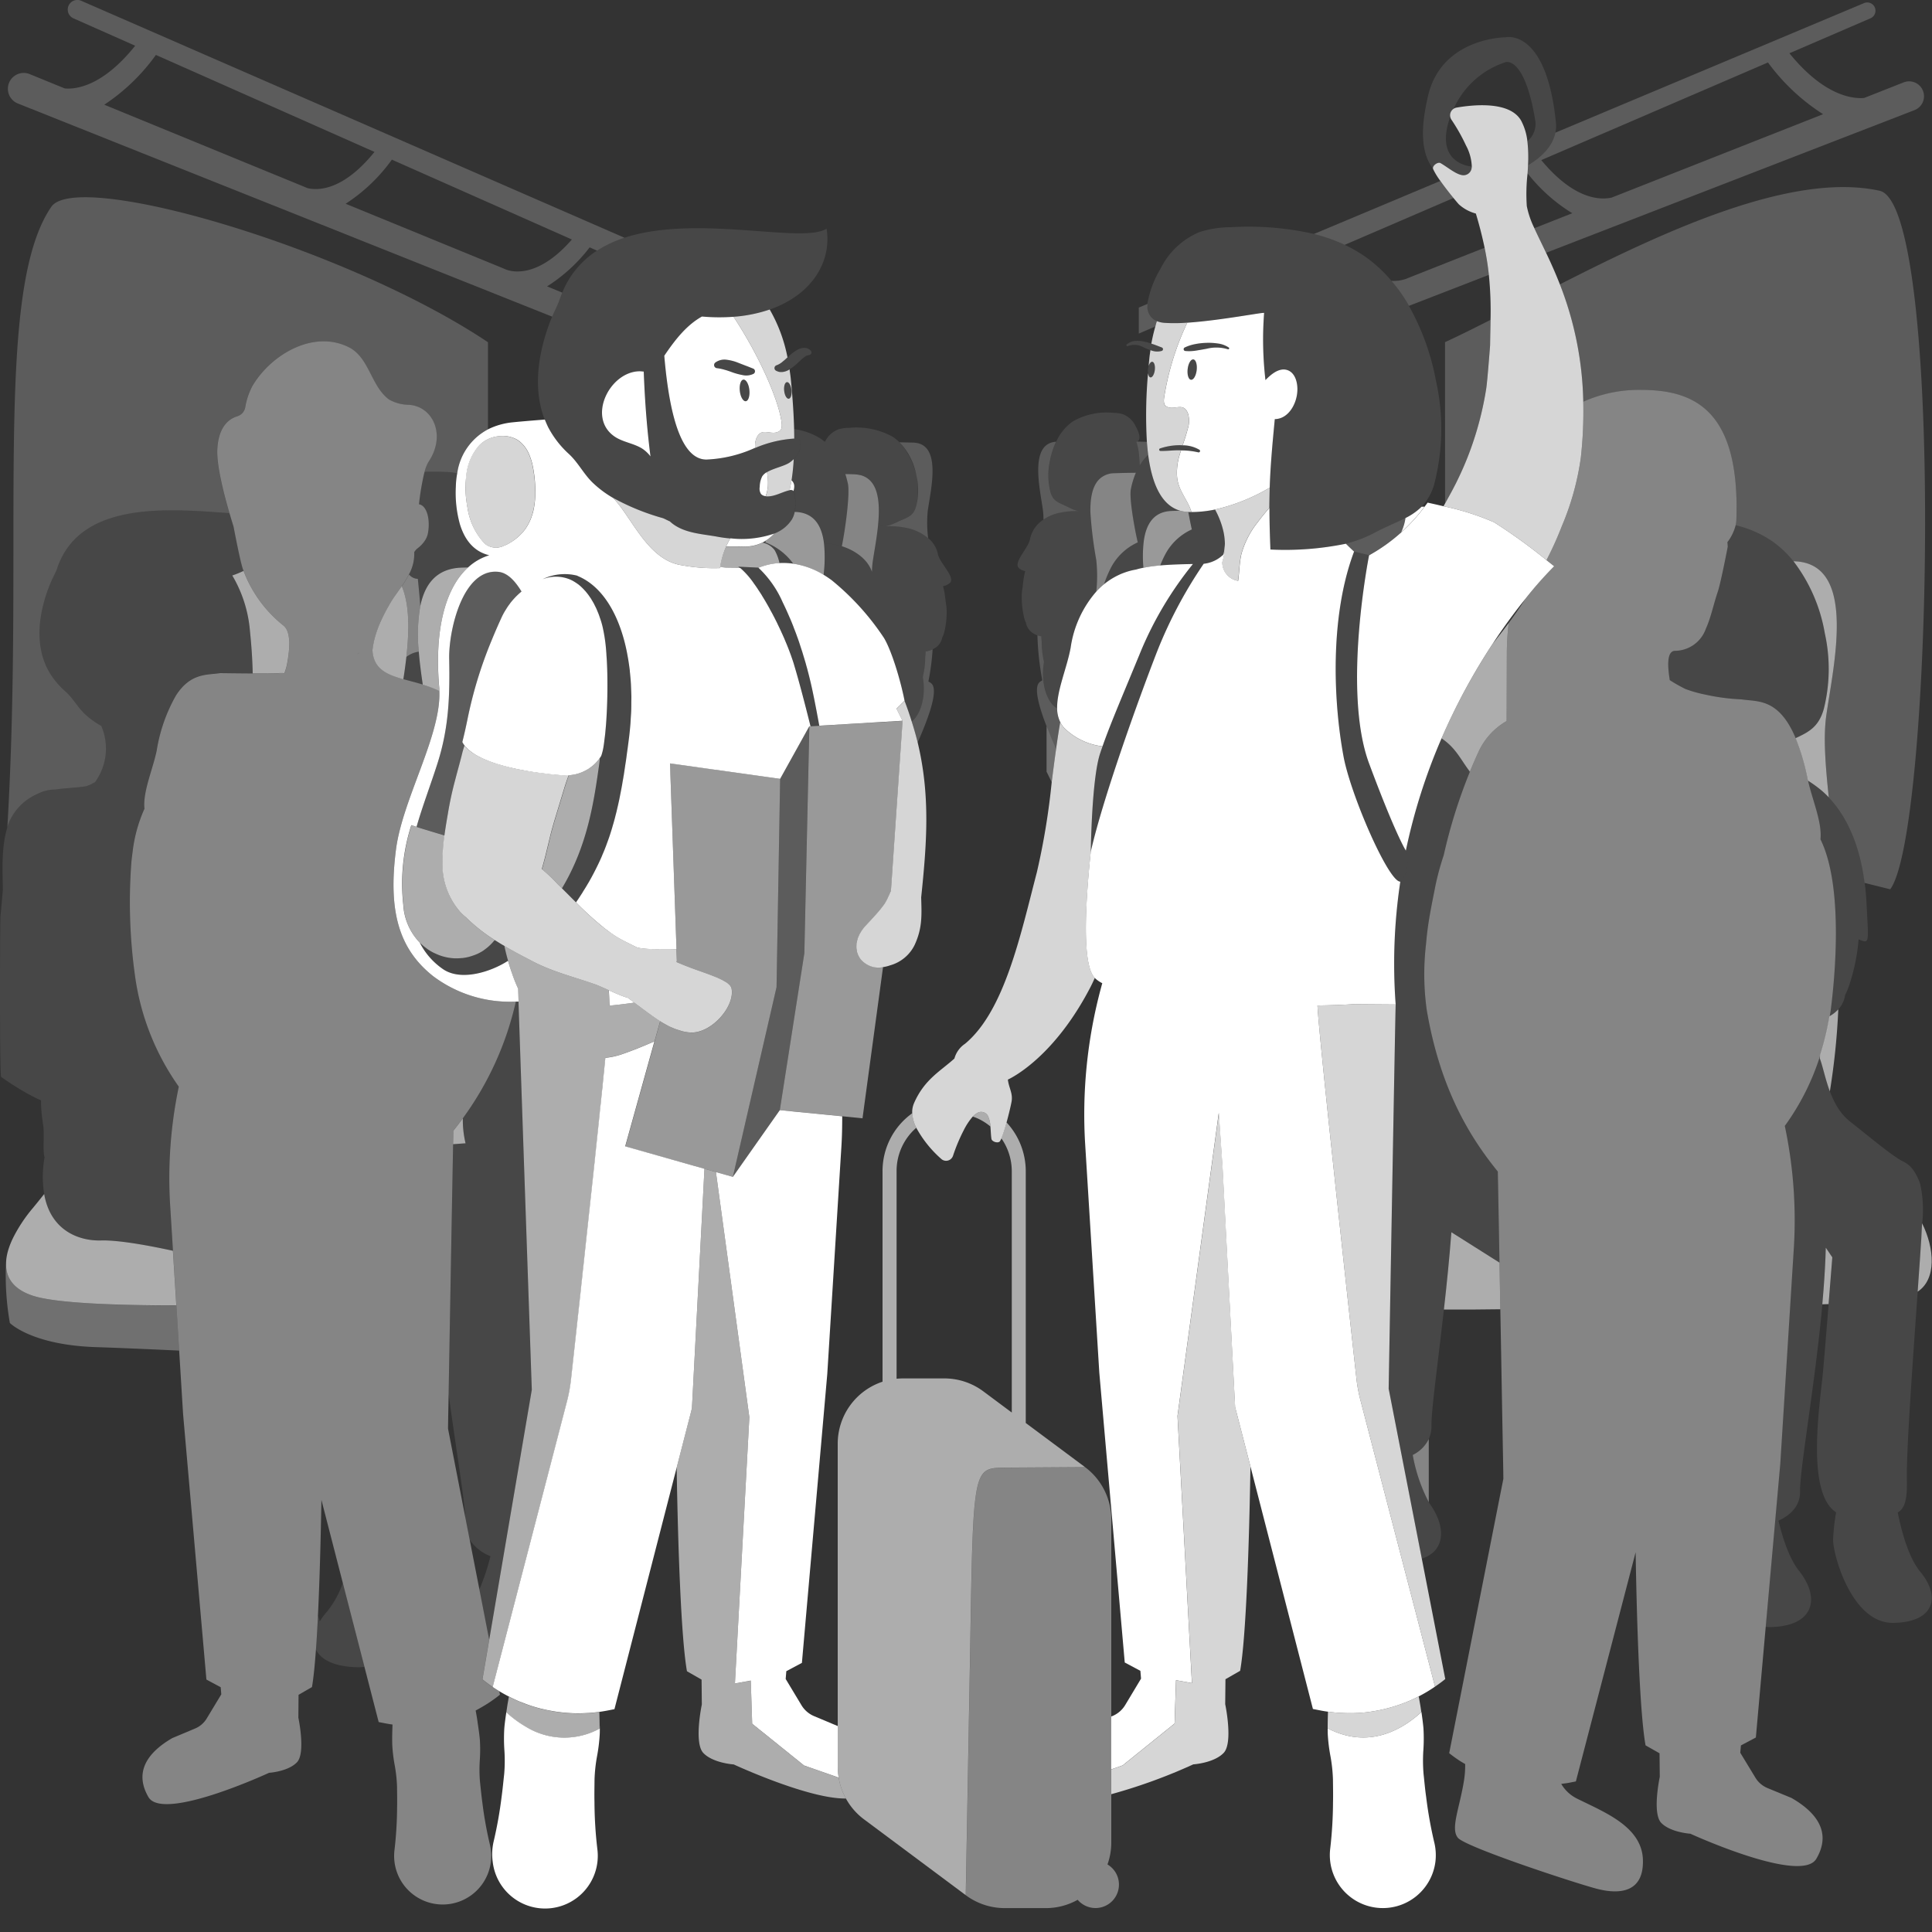 <svg viewBox="0 0 300 300" xmlns="http://www.w3.org/2000/svg"><rect x="0" y="0" width="300" height="300" fill="#333333" stroke="none"/><g fill="#fff"><path d="m 5.14 201.21 c -3.14 -1.02 -4.25 -2.89 -4.21 -5.02 a 42.86 42.86 0 0 0 .6 9.24 s 3.33 3.41 13.32 3.75 c 3.98 .13 8.71 .34 12.97 .54 l -.43 -7 c -8.94 -.02 -18.64 -.33 -22.25 -1.51 z" opacity=".3"/><path d="m 162.51 112.76 v 7.07 l .8 1.62 c .21 -1.67 .43 -3.38 .68 -5.14 -.41 -.93 -.96 -2.21 -1.48 -3.55 z" opacity=".3"/><path d="m 219.37 225.92 a 25.1 25.1 0 0 0 2.49 7.33 v -9.8 a 5.39 5.39 0 0 1 -2.49 2.47 z" opacity=".4"/><path d="m 5.77 123.3 a 6.02 6.02 0 0 1 2.91 -.7 v -.01 c .8 -.16 4.2 -.36 4.71 -.52 a 9.19 9.19 0 0 0 .91 -.36 v .01 l -.01 -.03 c .17 -.09 .31 -.16 .44 -.22 a 8.85 8.85 0 0 0 .99 -8.75 13.1 13.1 0 0 1 -2.62 -1.92 c -1.11 -1.08 -1.79 -2.4 -2.93 -3.43 a 12.13 12.13 0 0 1 -2.73 -3.38 c -2.19 -4.2 -1.33 -9.26 .4 -13.46 .3 -.72 .69 -1.4 .98 -2.11 3.48 -10.79 17.52 -9.39 26.8 -8.74 -.83 -2.83 -2 -7.32 -1.89 -9.85 .16 -3.66 1.89 -4.82 3.08 -5.18 a 1.8 1.8 0 0 0 1.26 -1.42 10.79 10.79 0 0 1 1.13 -3.33 c 2.96 -4.97 9.61 -8.77 15.07 -5.92 3.09 1.66 3.33 5.94 6.1 8.04 a 6.3 6.3 0 0 0 2.96 .83 c 3.82 .12 6 4.64 3.23 8.81 a 5.8 5.8 0 0 0 -.65 1.61 c .99 -.04 1.99 -.03 2.97 0 a 13.02 13.02 0 0 1 2.12 .21 9.13 9.13 0 0 1 4.77 -6.82 v -13.52 c -22.01 -14.72 -63.8 -26.83 -67.8 -21.03 -9.03 13.1 -4.18 51.77 -6.83 96.36 .07 -.24 .14 -.48 .23 -.71 a 8.4 8.4 0 0 1 4.4 -4.46 z" opacity=".2"/><path d="m 39.24 104.55 c -2.04 -.01 -4.12 -.04 -5.07 -.05 -1.96 .32 -4.56 -.1 -6.84 3.46 a 25.58 25.58 0 0 0 -3 8.5 v .02 c -.62 3 -2.19 6.46 -1.91 9.09 a 22.71 22.71 0 0 0 -1.84 6.68 v .01 c -.07 .52 -.14 1.05 -.19 1.59 a 83.1 83.1 0 0 0 .55 17.56 38.91 38.91 0 0 0 6.81 17.3 69.6 69.6 0 0 0 -1.34 18.44 l .44 7.07 c -3.62 -.78 -8.4 -1.67 -11.16 -1.59 -3.42 .1 -7.85 -1.53 -8.83 -7.22 a 17.18 17.18 0 0 1 .06 -5.71 c -.35 -1.01 .06 -4.01 -.28 -5.34 h .02 a 21.16 21.16 0 0 1 -.29 -3.5 c -.23 -.11 -.47 -.19 -.7 -.31 a 41.28 41.28 0 0 1 -5.49 -3.33 c -.26 -.19 -.19 -24.76 -.1 -25.01 .13 -1.34 .24 -2.67 .36 -4 -.02 -2.98 -.28 -6.49 .7 -9.74 .07 -.24 .14 -.48 .23 -.72 a 8.36 8.36 0 0 1 4.4 -4.45 6 6 0 0 1 2.91 -.7 l -.01 -.01 c .81 -.16 4.2 -.36 4.71 -.52 .32 -.11 .62 -.23 .91 -.36 -.01 -.01 -.01 -.01 -.01 -.02 .17 -.08 .31 -.16 .44 -.22 a 8.86 8.86 0 0 0 .99 -8.75 13.24 13.24 0 0 1 -2.62 -1.93 c -1.11 -1.08 -1.79 -2.4 -2.93 -3.43 a 12.02 12.02 0 0 1 -2.72 -3.38 c -2.19 -4.2 -1.33 -9.26 .4 -13.46 .29 -.71 .69 -1.39 .98 -2.1 3.48 -10.8 17.52 -9.39 26.81 -8.74 .26 .89 .5 1.64 .64 2.08 .2 1.07 1.02 5.31 1.42 6.52 .05 .13 .1 .24 .14 .37 a 15.36 15.36 0 0 1 -1.74 .71 20.07 20.07 0 0 1 2.72 8.59 c .24 2.32 .39 4.54 .43 6.6 z" opacity=".1"/><path d="m 254.78 60.54 c 8.06 0 15.44 2.9 14.84 20.23 a 4.33 4.33 0 0 1 -.11 .79 17.23 17.23 0 0 1 5.63 2.45 15.99 15.99 0 0 1 3.35 3.15 l .15 .01 c 9.79 .33 6.05 16.1 4.95 23.91 -.48 3.4 -.15 7.66 .38 12.74 2.5 2.62 4.76 6.85 5.57 13.28 l 3.97 .99 c 6.57 -8.74 8.43 -106.27 -1.65 -108.47 -13.53 -2.96 -33.21 6.16 -49.65 14.54 a 52.55 52.55 0 0 1 3.64 18.25 21.13 21.13 0 0 1 8.93 -1.87 z" opacity=".2"/><path d="m 224.39 78.18 l .35 -.63 c .58 -1.06 1.17 -2.12 1.68 -3.21 a 48.65 48.65 0 0 0 2.68 -6.79 50.44 50.44 0 0 0 1.67 -7.22 c .19 -1.23 .6 -6.7 .6 -6.7 l .02 -1.16 c .02 -.96 .04 -1.89 .05 -2.8 -2.54 1.29 -4.91 2.47 -7.06 3.46 z" opacity=".2"/><path d="m 143.67 101.99 a 13.25 13.25 0 0 1 -.38 3.14 c .56 3.08 -.36 5.82 -1.71 6.91 q .52 1.66 .91 3.27 c 1.35 -3.08 3.31 -7.9 2.2 -9.12 a 1.66 1.66 0 0 0 -.53 -.36 37.57 37.57 0 0 0 .66 -5 4.02 4.02 0 0 1 -1.08 .33 7.46 7.46 0 0 1 -.07 .83 z" opacity=".2"/><path d="m 142.29 73.82 a 9.99 9.99 0 0 1 -.07 4.92 c -.48 1.59 -1.56 1.65 -3.12 2.43 a 6.58 6.58 0 0 1 -1.51 .52 14.55 14.55 0 0 1 3.21 .28 7.42 7.42 0 0 1 3.32 1.59 19.14 19.14 0 0 1 -.05 -4.3 c .5 -3.44 2.19 -10.38 -2.24 -10.53 -.76 -.02 -1.48 -.04 -2.16 -.05 a 9.97 9.97 0 0 1 2.62 5.14 z" opacity=".2"/><path d="m 142.22 78.74 c -.48 1.6 -1.56 1.65 -3.12 2.43 a 6.73 6.73 0 0 1 -1.51 .52 c -.07 0 -.15 -.01 -.21 -.01 a 1.67 1.67 0 0 1 -1 -.45 1.13 1.13 0 0 1 .02 .65 h -.09 c .31 -2.86 .27 -5.77 -1.18 -7.25 a 3.11 3.11 0 0 0 -1.55 -.86 .04 .04 0 0 1 -.03 -.01 4.93 4.93 0 0 0 -.89 -.12 c -.48 -.01 -.94 -.02 -1.4 -.04 a 13.27 13.27 0 0 1 .4 1.49 c .34 1.6 -.37 6.97 -.94 9.73 a 7.6 7.6 0 0 0 -.8 -.2 9.94 9.94 0 0 0 -1.95 -.27 c -.34 -2.71 -1.53 -4.76 -4.48 -4.85 h -.07 a 9.08 9.08 0 0 0 .02 -2.55 1.27 1.27 0 0 0 -.23 -.7 1.85 1.85 0 0 0 .13 -.69 1.15 1.15 0 0 0 -.43 -.97 31.77 31.77 0 0 0 .35 -3.3 3.02 3.02 0 0 0 1.01 -2.71 .66 .66 0 0 0 -.24 -.43 .75 .75 0 0 0 -.49 -.08 c -.07 .01 -.13 .01 -.2 .02 -.01 -.48 -.02 -.97 -.03 -1.46 a 10.34 10.34 0 0 1 3.97 1.39 7.96 7.96 0 0 1 .8 .59 1.37 1.37 0 0 1 .11 -.18 3.8 3.8 0 0 1 2 -1.76 5.39 5.39 0 0 1 1.61 -.23 11.75 11.75 0 0 1 6.75 1.34 6.49 6.49 0 0 1 1.11 .9 11.09 11.09 0 0 1 2.56 10.06 z" opacity=".1"/><path d="m 140.8 81.96 a 14.55 14.55 0 0 0 -3.21 -.28 h -.21 a 1.69 1.69 0 0 1 -1 -.45 1.12 1.12 0 0 1 .02 .65 l -.09 .01 c -.21 1.91 -.57 3.8 -.78 5.23 a 13.76 13.76 0 0 0 -.13 1.68 c -.78 -2.32 -3.21 -3.52 -4.68 -3.97 a 6.28 6.28 0 0 0 -.8 -.2 9.22 9.22 0 0 0 -1.95 -.27 22.09 22.09 0 0 1 -.06 4.93 c .42 .26 .84 .53 1.25 .84 a 39.96 39.96 0 0 1 8.12 8.97 c 1.24 2.08 2.58 6.78 3.19 9.74 .42 1.09 .78 2.15 1.11 3.2 1.35 -1.09 2.28 -3.83 1.71 -6.91 a 13.25 13.25 0 0 0 .38 -3.14 7.64 7.64 0 0 0 .07 -.84 4.02 4.02 0 0 0 1.08 -.33 2.68 2.68 0 0 0 .43 -.24 2.38 2.38 0 0 0 1.05 -1.55 4.31 4.31 0 0 0 .31 -.81 13.16 13.16 0 0 0 .39 -3.4 9.15 9.15 0 0 0 -.14 -1.3 c -.05 -.44 -.11 -.84 -.16 -1.26 a 10.01 10.01 0 0 0 -.27 -1.24 2.24 2.24 0 0 0 1.07 -.5 c .91 -.87 -1.6 -3.1 -1.86 -4.47 a 4.39 4.39 0 0 0 -1.51 -2.5 7.43 7.43 0 0 0 -3.33 -1.59 z" opacity=".1"/><path d="m 135.4 88.8 a 13.56 13.56 0 0 1 .13 -1.68 c .21 -1.42 .57 -3.31 .78 -5.23 .31 -2.86 .27 -5.77 -1.18 -7.25 a 3.18 3.18 0 0 0 -1.55 -.87 h -.03 a 4.53 4.53 0 0 0 -.89 -.12 c -.48 -.02 -.94 -.03 -1.4 -.04 .16 .49 .29 .99 .4 1.48 .34 1.61 -.38 6.97 -.94 9.73 1.46 .45 3.89 1.66 4.68 3.98 z" opacity=".4"/><path d="m 122.9 74.59 q -.13 .79 -.29 1.52 a .71 .71 0 0 1 .43 .02 .48 .48 0 0 1 .16 .13 2 2 0 0 0 .13 -.69 1.16 1.16 0 0 0 -.43 -.98 z"/><path d="m 118.9 83.96 c -.02 .09 -.04 .17 -.07 .25 a 9.55 9.55 0 0 1 4.35 3.32 12.54 12.54 0 0 1 4.71 1.75 22.09 22.09 0 0 0 .06 -4.93 c -.34 -2.72 -1.53 -4.76 -4.48 -4.86 h -.07 a 3.49 3.49 0 0 1 -.42 1.15 5.57 5.57 0 0 1 -2.8 2.23 5.99 5.99 0 0 1 -1.28 1.09 z" opacity=".5"/><path d="m 75.96 86.22 a 8.39 8.39 0 0 0 -3.28 1.88 l -1.02 .03 c -3.9 .13 -5.71 2.58 -6.4 5.99 -.09 -1.25 -.21 -2.58 -.39 -4.25 a 1.85 1.85 0 0 1 -1.37 -.68 6.52 6.52 0 0 0 .82 -3.48 c .02 -.03 .05 -.06 .07 -.09 a 2.24 2.24 0 0 1 .48 -.51 4.47 4.47 0 0 0 1.05 -1.08 3.22 3.22 0 0 0 .52 -1.18 7.22 7.22 0 0 0 .09 -2.1 c -.13 -1.27 -.62 -2.23 -1.37 -2.43 -.04 -.01 -.07 0 -.11 -.01 a 37.37 37.37 0 0 1 .86 -5.04 c .99 -.04 1.98 -.03 2.96 0 a 13.71 13.71 0 0 1 2.13 .21 14.37 14.37 0 0 0 -.23 2.1 18.55 18.55 0 0 0 .64 5.81 7.97 7.97 0 0 0 1.71 3.17 5.57 5.57 0 0 0 2.84 1.66 z" fill-rule="evenodd" opacity=".1"/><path d="m 63.1 102.01 a 4.05 4.05 0 0 1 1.93 -.82 26.16 26.16 0 0 1 .23 -7.06 c -.08 -1.25 -.21 -2.58 -.38 -4.25 a 1.83 1.83 0 0 1 -1.37 -.68 16.64 16.64 0 0 1 -1.13 1.85 c 1.24 2.84 1.17 6.94 .72 10.96 z" fill-rule="evenodd" opacity=".4"/><path d="m 65.03 101.19 a 4.05 4.05 0 0 0 -1.93 .82 c -.13 1.17 -.29 2.33 -.47 3.46 .95 .27 1.98 .52 3.02 .84 -.25 -1.66 -.48 -3.4 -.62 -5.12 z" opacity=".1"/><path d="m 72.68 88.11 c -.34 .01 -.67 .02 -1.01 .03 -3.91 .13 -5.72 2.58 -6.41 5.99 a 26.16 26.16 0 0 0 -.23 7.06 c .14 1.72 .37 3.46 .62 5.12 a 17.93 17.93 0 0 1 2.56 .98 c -.01 -.15 0 -.31 -.01 -.45 -.79 -8.95 .92 -15.5 4.48 -18.73 z" opacity=".6"/><path d="m 38.81 97.95 c .24 2.32 .39 4.54 .43 6.61 1.52 .01 3.03 0 4.02 -.04 .27 -.01 .57 -.01 .9 0 a 7.79 7.79 0 0 0 .49 -1.83 c .23 -1.37 .68 -4.43 -.59 -5.51 a 19.82 19.82 0 0 1 -6.24 -8.53 14.9 14.9 0 0 1 -1.75 .71 20.1 20.1 0 0 1 2.74 8.59 z" opacity=".6"/><path d="m 63.1 102.01 c .45 -4.03 .52 -8.12 -.72 -10.98 -.6 .87 -1.23 1.69 -1.69 2.47 -.53 .91 -1 1.77 -1.39 2.61 a 16.77 16.77 0 0 0 -1.18 3.25 13.55 13.55 0 0 0 -.28 1.6 c .16 2.89 2.19 3.77 4.79 4.51 .18 -1.13 .34 -2.29 .47 -3.46 z" opacity=".6"/><path d="m 71.87 173.66 c -.5 .68 -.99 1.32 -1.47 1.92 q -.01 .72 -.03 1.48 c 0 .2 -.01 .41 -.01 .61 .68 -.05 1.33 -.1 1.93 -.14 a 15.64 15.64 0 0 1 -.42 -3.87 z" opacity=".6"/><path d="m 5.14 201.21 c 3.62 1.18 13.32 1.49 22.24 1.49 l -.53 -8.48 c -3.62 -.79 -8.4 -1.68 -11.16 -1.6 -3.42 .1 -7.85 -1.53 -8.83 -7.21 -.65 .82 -1.24 1.55 -1.72 2.13 a 23.41 23.41 0 0 0 -3.12 4.7 13.2 13.2 0 0 0 -.6 1.43 9.69 9.69 0 0 0 -.34 1.23 6.98 6.98 0 0 0 -.14 1.28 c -.05 2.14 1.06 4.01 4.2 5.03 z" opacity=".6"/><path d="m 176.85 70.42 c .06 .63 .11 1.25 .13 1.85 a 7.74 7.74 0 0 1 1.31 -1.66 q -.13 -.96 -.2 -2 -.77 -.03 -1.5 -.04 a 1.18 1.18 0 0 1 -.13 .05 8.34 8.34 0 0 1 .39 1.8 z" opacity=".2"/><path d="m 167.47 79.36 a 5.94 5.94 0 0 1 -1.42 -.52 c -1.46 -.78 -2.48 -.83 -2.93 -2.43 a 10.63 10.63 0 0 1 -.07 -4.92 12.29 12.29 0 0 1 .94 -2.9 c -4.15 .27 -2.55 7.1 -2.06 10.51 a 11.76 11.76 0 0 1 .1 1.58 6.72 6.72 0 0 1 2.42 -1.04 12.8 12.8 0 0 1 3.02 -.28 z" opacity=".2"/><path d="m 164.62 112.14 a 4.9 4.9 0 0 1 -.48 -2.15 c -1.48 -.8 -2.61 -3.79 -2.02 -7.2 a 14.01 14.01 0 0 1 -.36 -3.14 8.16 8.16 0 0 1 -.06 -.84 3.97 3.97 0 0 1 -.61 -.15 44.26 44.26 0 0 0 .76 6.99 1.6 1.6 0 0 0 -.51 .36 c -.83 .93 .09 3.98 1.16 6.74 .52 1.34 1.07 2.62 1.48 3.55 q .29 -2.04 .64 -4.16 z" opacity=".2"/><path d="m 176.98 72.27 a 8.85 8.85 0 0 0 -.59 1.14 c -1.05 .01 -2.17 .03 -3.36 .07 a 3.36 3.36 0 0 0 -2.13 .76 c -1.27 1.05 -1.62 3.09 -1.57 5.36 a 63.92 63.92 0 0 0 .91 7.35 22.9 22.9 0 0 1 0 4.91 16.86 16.86 0 0 0 -3.99 8.72 c -.56 3.1 -2.14 6.61 -2.1 9.41 -1.48 -.8 -2.61 -3.79 -2.02 -7.2 a 13.89 13.89 0 0 1 -.36 -3.14 q -.05 -.36 -.06 -.84 a 3.58 3.58 0 0 1 -.61 -.15 2.92 2.92 0 0 1 -.81 -.42 2.41 2.41 0 0 1 -.98 -1.54 4.77 4.77 0 0 1 -.29 -.81 14.2 14.2 0 0 1 -.37 -3.4 9.31 9.31 0 0 1 .14 -1.3 c .04 -.45 .1 -.84 .15 -1.26 a 10.71 10.71 0 0 1 .26 -1.24 2.05 2.05 0 0 1 -1.01 -.5 c -.86 -.87 1.5 -3.09 1.75 -4.47 a 4.7 4.7 0 0 1 2.1 -3.04 6.66 6.66 0 0 1 2.42 -1.05 13.03 13.03 0 0 1 3.02 -.27 6.09 6.09 0 0 1 -1.42 -.52 c -1.46 -.78 -2.48 -.84 -2.93 -2.43 a 10.62 10.62 0 0 1 -.06 -4.92 11.66 11.66 0 0 1 .94 -2.9 7.64 7.64 0 0 1 2.56 -3.14 10.5 10.5 0 0 1 6.34 -1.34 4.81 4.81 0 0 1 1.51 .23 3.65 3.65 0 0 1 1.88 1.76 c .37 .68 1.06 2.04 .3 2.47 -.04 .02 -.09 .03 -.13 .05 a 8.85 8.85 0 0 1 .38 1.8 c .06 .63 .11 1.25 .13 1.85 z" opacity=".1"/><path d="m 171.43 90.74 a 17.59 17.59 0 0 1 1.05 -2.53 8.75 8.75 0 0 1 4.19 -3.99 c -.52 -2.27 -1.34 -6.84 -1.07 -8.24 a 12.64 12.64 0 0 1 .78 -2.57 c -1.04 .01 -2.17 .03 -3.36 .07 a 3.39 3.39 0 0 0 -2.13 .76 c -1.27 1.05 -1.62 3.1 -1.57 5.36 a 64.08 64.08 0 0 0 .91 7.35 23.07 23.07 0 0 1 0 4.92 11.81 11.81 0 0 1 1.2 -1.13 z" opacity=".4"/><path d="m 183.26 79.3 l -1.33 .03 c -2.79 .1 -3.96 2.04 -4.32 4.66 a 19.91 19.91 0 0 0 -.06 4.17 c -.4 .09 -.79 .18 -1.15 .29 a 10.68 10.68 0 0 0 -1.81 .48 5.52 5.52 0 0 0 -.85 .35 10.78 10.78 0 0 0 -2.31 1.46 17.14 17.14 0 0 1 1.05 -2.53 8.72 8.72 0 0 1 4.19 -4 c -.52 -2.26 -1.34 -6.84 -1.06 -8.24 a 12.19 12.19 0 0 1 .78 -2.56 8.85 8.85 0 0 1 .59 -1.14 7.88 7.88 0 0 1 1.31 -1.66 c .6 4.58 2.09 7.86 4.97 8.69 z" fill-rule="evenodd" opacity=".1"/><path d="m 181.93 79.34 c -2.79 .09 -3.96 2.04 -4.32 4.65 a 19.78 19.78 0 0 0 -.06 4.18 23.73 23.73 0 0 1 2.61 -.36 14.51 14.51 0 0 1 .72 -1.61 8.75 8.75 0 0 1 4.19 -3.99 c -.17 -.73 -.36 -1.69 -.55 -2.71 a 5.35 5.35 0 0 1 -1.27 -.2 c -.43 .01 -.87 .02 -1.32 .04 z" opacity=".5"/><path d="m 217.57 82.66 a 27.59 27.59 0 0 0 3.63 -3.98 h -.45 a 9.55 9.55 0 0 1 -2.51 1.76 7.56 7.56 0 0 1 -.67 2.22 z"/><path d="m 223.84 114.65 c 2.2 1.46 2.97 3.28 4.27 4.99 .05 .07 .08 .14 .13 .2 .4 -.97 .82 -1.96 1.28 -2.96 a 10.6 10.6 0 0 1 4.43 -4.92 c .01 -3.35 .03 -10.33 .03 -10.34 a 41.38 41.38 0 0 1 .29 -4.88 c -.79 1.07 -1.61 2.13 -2.45 3.18 a 96.34 96.34 0 0 0 -7.98 14.73 z" opacity=".6"/><path d="m 284.08 157.8 a 43.56 43.56 0 0 1 -1.45 6.02 c -.02 .18 -.03 .36 -.05 .53 .47 1.23 .84 3.18 1.56 5.12 a 109.13 109.13 0 0 0 1.31 -12.74 5.56 5.56 0 0 1 -1.37 1.07 z" opacity=".6"/><path d="m 283.97 123.81 c -.53 -5.09 -.86 -9.35 -.38 -12.74 1.11 -7.81 4.84 -23.58 -4.95 -23.91 l -.15 -.01 a 25.49 25.49 0 0 1 4.87 11.2 25.62 25.62 0 0 1 -.15 11.7 c -.78 2.79 -2.28 3.6 -4.39 4.57 a 34.97 34.97 0 0 1 1.86 6.32 c .02 .09 .04 .18 .06 .28 a 19.39 19.39 0 0 1 2.16 1.57 c .36 .31 .72 .65 1.07 1.02 z" opacity=".6"/><path d="m 225.37 191.34 c -.3 3.98 -.72 8.11 -1.16 12 2.82 .02 5.83 .01 8.76 -.04 -.04 -2.42 -.09 -4.86 -.13 -7.24 z" opacity=".6"/><path d="m 298.15 195.24 c -.1 1.53 -.23 3.25 -.36 5.11 l -.02 .22 c 2.96 -1.93 2.63 -6.74 .69 -10.62 l -.01 .18 c -.04 1.14 -.15 2.92 -.3 5.11 z" opacity=".6"/><path d="m 284.52 195.24 l -1.01 -1.5 c -.01 .49 -.03 .99 -.05 1.5 -.04 1.04 -.1 2.11 -.17 3.2 -.04 .6 -.09 1.22 -.13 1.83 q -.09 1.12 -.19 2.26 c .33 -.01 .65 -.02 .97 -.03 .06 -.76 .12 -1.51 .18 -2.23 .16 -2.07 .3 -3.88 .4 -5.03 z" opacity=".6"/><path d="m 237.27 25.66 c -.02 .43 -.05 .84 -.07 1.26 a 26.4 26.4 0 0 0 6.94 6.19 l -5.88 2.32 c .51 1.13 1.14 2.39 1.82 3.82 l 57.2 -22.15 a 2.31 2.31 0 0 0 1.44 -2.57 2.31 2.31 0 0 0 -2.69 -1.86 2.34 2.34 0 0 0 -.43 .12 l -6.13 2.42 c -1.68 .15 -6.17 -.23 -11.61 -6.94 l 12.59 -5.43 a 1.28 1.28 0 0 0 .67 -1.68 l -.02 -.05 a 1.28 1.28 0 0 0 -1.67 -.62 l -47.91 20.11 c -.45 2.27 -2.37 3.94 -4.25 5.06 z m 45.82 -7.93 l -32.83 12.95 c -1.75 .39 -5.82 .36 -10.93 -5.82 l 35.2 -15.16 a 31.79 31.79 0 0 0 8.56 8.03 z" opacity=".2"/><path d="m 225.7 30.74 c -.62 -.76 -1.39 -1.75 -2.03 -2.65 l -19.64 8.24 a 25.82 25.82 0 0 1 4.78 1.69 z" opacity=".2"/><path d="m 179.64 49.87 a 2.37 2.37 0 0 1 -1.45 -2.68 l -1.36 .57 v 4.04 l 2.57 -1.11 c .08 -.28 .16 -.55 .24 -.82 z" opacity=".2"/><path d="m 231.2 42.68 l -12.41 4.81 c -.04 -.05 -.06 -.1 -.1 -.16 a 24.91 24.91 0 0 0 -2.63 -3.72 5.85 5.85 0 0 0 2.09 -.25 2.68 2.68 0 0 0 .46 -.18 .05 .05 0 0 1 .03 -.01 l 11.89 -4.7 c .31 1.51 .52 2.9 .67 4.21 z" opacity=".2"/><path d="m 82.59 215.81 s -1.64 -47.34 -2.07 -60.36 v .06 c -.14 .01 -.28 0 -.42 .01 a 48.95 48.95 0 0 1 -8.23 18.14 15.6 15.6 0 0 0 .42 3.86 c -.6 .04 -1.25 .09 -1.93 .14 -.21 11.6 -.54 29.84 -.7 38.83 1.15 8.43 2.4 15.91 2.61 19.21 l .66 3.38 a 6.78 6.78 0 0 0 3.23 2.56 33.71 33.71 0 0 1 -1.72 5.16 l 1.52 7.81 z" opacity=".1"/><path d="m 50.79 250.24 a 10.5 10.5 0 0 0 -1.14 1.54 7.48 7.48 0 0 0 -.28 -.92 c -.09 1.9 -.2 3.68 -.31 5.28 .77 1.6 2.89 2.69 6.55 2.75 a 6.85 6.85 0 0 0 .97 -.06 l -3.35 -13.03 a 14.65 14.65 0 0 1 -2.44 4.44 z" opacity=".1"/><path d="m 87.31 45.44 l -2.36 -.97 a 25.52 25.52 0 0 0 6.61 -6.06 l 1.15 .51 a 18.09 18.09 0 0 1 4.26 -2 l -84.36 -36.8 a 1.49 1.49 0 0 0 -1.2 2.73 l 9.58 4.25 c -5.13 6.42 -9.34 6.78 -10.94 6.63 l -5.43 -2.22 a 2.46 2.46 0 0 0 -3.38 2.55 2.46 2.46 0 0 0 1.53 2.01 l 82.97 33.1 c .33 -.77 .72 -1.51 1.03 -2.29 .16 -.5 .35 -.98 .54 -1.44 z m -8.62 -3.54 l -.44 -.18 -.03 -.02 -24.55 -10.06 a 26.67 26.67 0 0 0 7.18 -6.85 l 27.95 12.4 c -4.98 5.71 -8.82 5.14 -10.11 4.71 z m -54.48 -33.37 l 33.94 15.06 c -4.85 5.99 -8.71 6.01 -10.37 5.63 l -31.59 -12.96 a 30.73 30.73 0 0 0 8.02 -7.73 z" opacity=".2"/><path d="m 232.84 196.06 c -.08 -4.57 -.16 -8.95 -.23 -12.62 -.01 -.52 -.02 -1.03 -.03 -1.53 -4 -4.95 -8.89 -12.39 -11.04 -25.12 a 40.18 40.18 0 0 1 -.11 -10.17 49.77 49.77 0 0 1 .68 -5.06 c .26 -1.47 .54 -2.78 .81 -4.18 a 43.31 43.31 0 0 1 1.27 -4.63 l -.01 .03 a 81.75 81.75 0 0 1 4.06 -12.95 2.1 2.1 0 0 0 -.13 -.2 c -1.3 -1.7 -2.07 -3.53 -4.27 -4.99 a 90.11 90.11 0 0 0 -5.54 17.42 l .03 .05 a 6.16 6.16 0 0 1 -.55 4.54 .4 .4 0 0 1 -.34 .24 85.57 85.57 0 0 0 -.72 19.08 c -.05 .59 -1.09 59.66 -1.09 59.66 l 5.15 26.4 c 3.58 -1.17 3.82 -4.8 1.35 -8.35 -.09 -.14 -.18 -.29 -.27 -.44 a 25.1 25.1 0 0 1 -2.49 -7.33 5.39 5.39 0 0 0 2.49 -2.47 4.64 4.64 0 0 0 .42 -2.06 c -.05 -2.27 .98 -9.6 1.93 -18.05 .44 -3.89 .86 -8.02 1.16 -12 z" opacity=".1"/><path d="m 298.17 244.05 c -1.77 -2.13 -2.86 -6.08 -3.49 -9.19 1.15 -.68 1.49 -2.12 1.42 -5.14 -.1 -4.44 .94 -18.7 1.68 -29.16 l .02 -.22 c .13 -1.85 .25 -3.58 .36 -5.11 .15 -2.19 .26 -3.97 .31 -5.11 l .01 -.18 a 18.5 18.5 0 0 0 -.33 -6.15 l .01 .01 c -.88 -2.35 -1.75 -3.05 -2.97 -3.61 -1.85 -1.1 -4.58 -3.4 -7.98 -6.09 a 7.67 7.67 0 0 1 -.85 -.8 9.36 9.36 0 0 1 -1.26 -1.75 14.25 14.25 0 0 1 -.95 -2.08 c -.72 -1.95 -1.08 -3.9 -1.56 -5.12 .02 -.18 .03 -.35 .05 -.53 a 37.88 37.88 0 0 1 -5.52 11 70.69 70.69 0 0 1 1.4 19.02 l -2.1 33.43 -2.25 25.34 a 5.73 5.73 0 0 0 .74 .04 c 6.79 -.12 7.82 -4.5 4.43 -8.75 -1.46 -1.83 -2.49 -4.89 -3.18 -7.77 1.97 -.89 3.4 -2.4 3.35 -4.54 -.08 -3.22 2.34 -16.69 3.47 -29.06 q .1 -1.14 .19 -2.26 c .05 -.62 .09 -1.23 .13 -1.83 .07 -1.09 .13 -2.16 .17 -3.2 .02 -.51 .04 -1.01 .05 -1.5 l 1.01 1.5 c -.09 1.15 -.24 2.97 -.4 5.04 -.06 .72 -.12 1.47 -.18 2.23 -.31 3.81 -.65 7.97 -.87 10.42 -.42 4.7 -2.76 18.85 2.03 21.9 a 33.52 33.52 0 0 0 -.47 4.25 c 0 2.43 2.94 13.03 9.36 12.92 s 7.39 -4.08 4.17 -7.95 z m -15.42 -60.32 a 21.15 21.15 0 0 1 5.25 1.53 21.23 21.23 0 0 0 -5.25 -1.53 z" opacity=".1"/><path d="m 283.22 110.06 c -.79 2.79 -2.29 3.59 -4.39 4.57 -2.64 -6.31 -6 -5.64 -8.41 -6.02 a 33.19 33.19 0 0 1 -5.65 -.76 18.73 18.73 0 0 1 -3.1 -.88 c -.61 -.25 -1.65 -.93 -2.4 -1.36 -.29 -1.8 -.57 -4.5 .81 -4.55 a 5.14 5.14 0 0 0 4.81 -3.44 c .78 -1.72 1.2 -3.84 1.85 -5.74 .48 -1.44 1.53 -6.98 1.53 -6.98 -.01 -.24 -.03 -.47 -.04 -.71 a 7.11 7.11 0 0 0 1.28 -2.63 17.24 17.24 0 0 1 5.63 2.45 15.97 15.97 0 0 1 3.36 3.15 25.53 25.53 0 0 1 4.87 11.19 25.72 25.72 0 0 1 -.15 11.71 z" opacity=".1"/><path d="m 212.59 86.21 a 27.13 27.13 0 0 0 4.98 -3.55 7.56 7.56 0 0 0 .67 -2.22 c -1.4 .72 -3.04 1.35 -4.92 2.35 a 19 19 0 0 1 -4.33 1.63 c .4 .4 .82 .8 1.27 1.22 z" fill-rule="evenodd" opacity=".2"/><path d="m 282.9 122.79 a 19.39 19.39 0 0 0 -2.16 -1.57 c .68 3.04 2.22 6.48 1.93 9.11 4.06 8.19 1.8 25 1.55 26.66 -.04 .28 -.1 .54 -.14 .81 a 5.56 5.56 0 0 0 1.37 -1.07 4 4 0 0 0 1.05 -2.19 11.78 11.78 0 0 0 .73 -1.83 29.5 29.5 0 0 0 1.37 -6.85 c 1.74 .68 1.56 .82 1.22 -5.83 -.05 -1.03 -.15 -2.01 -.27 -2.94 -.81 -6.43 -3.07 -10.66 -5.57 -13.28 q -.54 -.55 -1.08 -1.02 z" opacity=".1"/><path d="m 123.19 87.53 a 9.55 9.55 0 0 0 -4.35 -3.32 c -.09 -.03 -.17 -.04 -.24 -.06 -.07 .04 -.14 .07 -.2 .1 a 3.06 3.06 0 0 1 1.9 1.17 6.94 6.94 0 0 1 .75 2.01 10.79 10.79 0 0 1 2.14 .1 z" opacity=".1"/><path d="m 190.21 84.4 a 8.31 8.31 0 0 1 -.22 1.69 5.05 5.05 0 0 1 -3.07 1.45 4.61 4.61 0 0 0 -1.64 0 .38 .38 0 0 1 -.03 .04 c -1.51 .03 -3.32 .07 -5.08 .23 a 14.07 14.07 0 0 1 .71 -1.61 8.73 8.73 0 0 1 4.2 -4 c -.17 -.72 -.37 -1.68 -.55 -2.7 .05 0 .1 .01 .15 .01 h .34 v -.01 a 17.5 17.5 0 0 0 3.65 -.39 12.9 12.9 0 0 1 1.31 3.43 10.3 10.3 0 0 1 .23 1.86 z" fill-rule="evenodd" opacity=".1"/><path d="m 223.69 25.33 c 1.11 .63 2.34 1.72 3.38 1.87 a 1.27 1.27 0 0 0 1.42 -.97 2.43 2.43 0 0 0 .05 -.36 c -1.02 -.11 -5.59 -.96 -3.46 -7.41 .04 -.11 .08 -.2 .12 -.3 a 1.19 1.19 0 0 1 .52 -1.27 13.34 13.34 0 0 1 8.08 -7.24 s 2.99 -1.01 4.62 9.23 a 3.49 3.49 0 0 1 -1.25 3.05 22.11 22.11 0 0 1 .1 3.73 c 1.88 -1.12 3.8 -2.79 4.25 -5.05 a 5.07 5.07 0 0 0 .09 -1.5 c -1.48 -14.82 -7.81 -13.32 -7.81 -13.32 s -9.98 0 -12.07 9.17 c -.68 2.97 -1.64 8.1 .79 11.23 -.11 -.47 .75 -1.1 1.17 -.86 z" opacity=".1"/><path d="m 76.17 264.23 q .75 -.51 1.46 -1.08 l -.1 -.53 c -.35 -.21 -.69 -.43 -1.03 -.66 -.54 -.37 -1.08 -.76 -1.59 -1.18 l 1.05 -6.17 -1.52 -7.81 -1.51 -7.72 -.66 -3.38 -2.7 -13.85 s 0 -.27 .01 -.78 c .01 -.34 .01 -.78 .02 -1.31 .02 -.86 .04 -1.97 .06 -3.27 .16 -8.98 .48 -27.23 .7 -38.83 0 -.2 .01 -.41 .01 -.61 q .02 -.76 .03 -1.48 c .48 -.6 .97 -1.24 1.47 -1.92 a 48.95 48.95 0 0 0 8.23 -18.12 19.84 19.84 0 0 1 -12.88 -3.98 c -5.24 -4.18 -6.98 -10.01 -5.73 -19.67 1.01 -7.79 7.04 -17.74 6.73 -24.6 a 17.93 17.93 0 0 0 -2.56 -.98 c -1.04 -.32 -2.07 -.57 -3.02 -.84 -2.6 -.74 -4.63 -1.62 -4.79 -4.51 a 13.55 13.55 0 0 1 .28 -1.6 16.77 16.77 0 0 1 1.18 -3.25 c .4 -.84 .86 -1.7 1.39 -2.61 .46 -.78 1.08 -1.6 1.69 -2.47 a 16.57 16.57 0 0 0 1.11 -1.83 6.55 6.55 0 0 0 .82 -3.47 c .02 -.03 .05 -.06 .07 -.09 a 2.07 2.07 0 0 1 .48 -.51 4.76 4.76 0 0 0 1.05 -1.09 3.12 3.12 0 0 0 .52 -1.18 7.29 7.29 0 0 0 .1 -2.1 c -.13 -1.27 -.63 -2.23 -1.37 -2.43 a .98 .98 0 0 0 -.11 -.01 38.25 38.25 0 0 1 .86 -5.04 5.8 5.8 0 0 1 .65 -1.61 c 2.77 -4.17 .59 -8.69 -3.23 -8.81 a 6.3 6.3 0 0 1 -2.96 -.83 c -2.78 -2.1 -3.01 -6.37 -6.1 -8.04 -5.46 -2.85 -12.11 .95 -15.07 5.92 a 10.81 10.81 0 0 0 -1.13 3.33 1.8 1.8 0 0 1 -1.26 1.42 c -1.19 .36 -2.92 1.52 -3.08 5.18 -.11 2.52 1.06 7.01 1.89 9.85 .27 .91 .5 1.65 .64 2.1 .2 1.07 1.02 5.3 1.42 6.51 .04 .13 .1 .24 .14 .37 a 19.82 19.82 0 0 0 6.24 8.53 c 1.26 1.08 .81 4.14 .59 5.51 a 7.86 7.86 0 0 1 -.49 1.83 c -.33 -.01 -.64 -.02 -.9 0 -1 .04 -2.5 .04 -4.02 .04 -2.04 -.01 -4.12 -.04 -5.08 -.05 -1.96 .32 -4.55 -.1 -6.84 3.46 a 25.4 25.4 0 0 0 -2.99 8.5 v .02 c -.62 3 -2.19 6.45 -1.91 9.08 a 22.61 22.61 0 0 0 -1.84 6.69 q -.11 .79 -.19 1.6 a 82.49 82.49 0 0 0 .55 17.56 38.84 38.84 0 0 0 6.81 17.3 69.35 69.35 0 0 0 -1.34 18.45 l .44 7.07 .53 8.48 .43 7 .61 9.86 3.62 41.21 2.22 1.19 .09 1.11 -2.26 3.74 a 3.83 3.83 0 0 1 -1.8 1.56 l -3.55 1.49 c -3.88 2.25 -5.95 5.29 -3.7 9.16 s 18.73 -3.77 18.73 -3.77 2.94 -.18 4.33 -1.63 .22 -6.93 .22 -6.93 l .03 -3.55 2.08 -1.2 c .24 -1.35 .44 -3.38 .62 -5.83 .12 -1.6 .22 -3.37 .31 -5.28 .27 -5.51 .44 -12.01 .54 -17.96 l 3.32 12.89 3.36 13.03 2.21 8.58 1.08 .21 c .56 .11 1.27 .2 1.07 .18 -.04 1.04 -.07 2.08 -.04 3.12 a 24.42 24.42 0 0 0 .39 3.25 22.41 22.41 0 0 1 .35 3.25 c .01 1.09 .04 2.18 .01 3.27 a 59.64 59.64 0 0 1 -.4 6.56 7.54 7.54 0 0 0 14.96 1.9 7.66 7.66 0 0 0 -.16 -2.76 59.81 59.81 0 0 1 -1.16 -6.48 c -.15 -1.08 -.25 -2.17 -.37 -3.25 a 22.41 22.41 0 0 1 -.03 -3.27 24.44 24.44 0 0 0 .01 -3.27 c -.07 -.76 -.18 -1.52 -.29 -2.27 -.05 -.32 -.09 -.65 -.14 -.97 -.07 -.42 -.14 -.84 -.22 -1.26 -.45 .23 1.15 -.58 2.31 -1.38 z m -23.11 -161.22 c -.02 .01 -.04 .02 -.06 .03 z m 2.76 -1.69 c -.12 .09 -.24 .18 -.37 .26 .12 -.09 .25 -.18 .37 -.26 z m .83 -.64 l .18 -.14 z m 4.7 42.15 c 0 .13 .01 .26 .01 .38 0 -.13 -.01 -.26 -.01 -.39 z" opacity=".4"/><path d="m 282.68 130.33 c .28 -2.64 -1.25 -6.08 -1.93 -9.11 -.02 -.09 -.05 -.19 -.06 -.28 a 34.97 34.97 0 0 0 -1.86 -6.32 c -2.64 -6.3 -6 -5.63 -8.41 -6.02 a 32.13 32.13 0 0 1 -5.65 -.75 19.51 19.51 0 0 1 -3.1 -.88 27.02 27.02 0 0 1 -2.39 -1.36 c -.29 -1.8 -.57 -4.5 .8 -4.55 a 5.13 5.13 0 0 0 4.81 -3.44 c .78 -1.72 1.2 -3.84 1.85 -5.74 .48 -1.43 1.54 -6.98 1.54 -6.98 -.01 -.24 -.03 -.48 -.05 -.71 a 7.18 7.18 0 0 0 1.28 -2.63 4.33 4.33 0 0 0 .11 -.79 c .61 -17.34 -6.77 -20.23 -14.84 -20.23 a 21.13 21.13 0 0 0 -8.93 1.85 65.04 65.04 0 0 1 -.38 8.67 41.85 41.85 0 0 1 -2.95 10.64 52.04 52.04 0 0 1 -2.27 5.06 c -.04 .08 -.08 .15 -.11 .22 .73 .57 1.19 .95 1.19 .95 a 59.82 59.82 0 0 0 -4.49 5.08 c -.77 1.22 -1.64 2.47 -2.57 3.73 a 41.38 41.38 0 0 0 -.29 4.88 c 0 .01 -.02 6.99 -.03 10.34 a 10.6 10.6 0 0 0 -4.43 4.92 c -.46 1 -.88 1.99 -1.28 2.96 a 81.44 81.44 0 0 0 -4.06 12.95 l .01 -.03 a 43.31 43.31 0 0 0 -1.27 4.63 c -.27 1.4 -.55 2.71 -.81 4.18 a 49.77 49.77 0 0 0 -.68 5.06 40.18 40.18 0 0 0 .11 10.17 c 2.15 12.73 7.04 20.18 11.04 25.12 q .01 .74 .03 1.53 c .07 3.67 .15 8.05 .23 12.62 .04 2.38 .09 4.82 .13 7.24 .09 4.9 .18 9.71 .25 13.86 .08 4.45 .15 8.14 .19 10.32 .01 .55 .02 1 .02 1.35 .01 .52 .01 .8 .01 .8 l -.48 2.41 -7.93 40.18 c .49 .4 1 .76 1.52 1.11 .31 .21 .64 .39 .96 .58 a 14.72 14.72 0 0 1 -.17 2.48 c -.68 4.35 -2.15 7.53 -.96 8.97 s 17.88 6.93 21.47 7.89 7.43 .66 7.26 -4.5 -6.04 -7.38 -10.2 -9.46 a 5.82 5.82 0 0 1 -2.46 -2.26 v -.02 h -.01 l -.01 -.02 c .38 -.05 .76 -.09 1.14 -.16 l 1.13 -.22 9.28 -35.58 c .19 11.49 .65 25.04 1.54 29.98 l 2.17 1.23 .04 3.66 s -1.22 5.66 .23 7.15 4.52 1.68 4.52 1.68 17.21 7.89 19.56 3.89 .18 -7.13 -3.87 -9.45 l -3.71 -1.53 a 3.98 3.98 0 0 1 -1.88 -1.61 l -2.35 -3.87 .1 -1.14 2.32 -1.23 1.53 -17.18 2.26 -25.34 2.1 -33.43 a 70.69 70.69 0 0 0 -1.4 -19.02 37.88 37.88 0 0 0 5.52 -11 43.56 43.56 0 0 0 1.45 -6.02 c .05 -.27 .1 -.53 .14 -.81 .22 -1.67 2.48 -18.48 -1.57 -26.67 z" opacity=".4"/><path d="m 197.16 75.72 a 29.58 29.58 0 0 1 -8.49 3.4 13.03 13.03 0 0 1 1.31 3.43 9.76 9.76 0 0 1 .22 1.85 8.37 8.37 0 0 1 -.22 2.15 c -.06 .26 -.13 .49 -.2 .74 a 2.9 2.9 0 0 0 2.46 2.9 c .2 -1.38 .19 -2.8 .51 -4.16 a 13.68 13.68 0 0 1 2.51 -4.91 q .87 -1.17 1.84 -2.26 c .01 -1.08 .03 -2.11 .06 -3.14 z" opacity=".8"/><path d="m 188.67 79.12 a 29.58 29.58 0 0 0 8.49 -3.4 c .1 -3.18 .37 -6.28 .79 -10.64 2.16 -.02 3.52 -2.5 3.51 -4.66 0 -1.17 -.4 -2.51 -1.49 -2.93 -1.26 -.47 -2.54 .56 -3.47 1.53 a 54.58 54.58 0 0 1 -.21 -10.42 c .07 -.18 -6.7 1.16 -11.93 1.51 a 42.5 42.5 0 0 0 -3.56 11.4 c -.07 .41 -.19 1.2 .2 1.51 1.19 .93 2.76 -.8 3.49 1.24 a 4.04 4.04 0 0 1 -.05 2.32 c -.22 .87 -.51 1.72 -.8 2.57 a 5.08 5.08 0 0 1 2.6 .69 .22 .22 0 0 1 -.17 .4 h -.01 a 11.46 11.46 0 0 0 -2.67 -.3 c -.09 .29 -.18 .57 -.26 .86 a 9.36 9.36 0 0 0 -.36 3.18 5.67 5.67 0 0 0 .22 1.18 c .46 1.53 1.6 2.87 2.02 4.35 a 18.36 18.36 0 0 0 3.66 -.39 z m -4.87 -24.94 a .29 .29 0 0 1 .16 -.22 6.56 6.56 0 0 1 1.64 -.53 10.11 10.11 0 0 1 1.74 -.19 9.44 9.44 0 0 1 1.78 .1 3.87 3.87 0 0 1 1.69 .63 .15 .15 0 0 1 -.14 .26 h -.01 a 6.13 6.13 0 0 0 -3.23 -.09 c -.55 .11 -1.1 .2 -1.65 .29 a 6.56 6.56 0 0 1 -1.73 .07 .28 .28 0 0 1 -.25 -.31 z m .62 3.13 c .1 -.87 .49 -1.54 .88 -1.5 s .62 .79 .52 1.66 -.49 1.54 -.88 1.5 -.62 -.79 -.52 -1.66 z"/><path d="m 183.25 79.3 a 5.35 5.35 0 0 0 1.27 .2 c .05 0 .1 .01 .14 .01 h .34 v -.01 c -.42 -1.49 -1.56 -2.83 -2.02 -4.35 a 5.67 5.67 0 0 1 -.22 -1.18 9.36 9.36 0 0 1 .36 -3.18 c .08 -.29 .17 -.57 .26 -.86 -.07 0 -.14 -.01 -.21 -.01 -.99 -.02 -1.97 .13 -2.99 .1 a .2 .2 0 0 1 -.07 -.38 9.61 9.61 0 0 1 3.05 -.51 c .15 0 .31 .01 .47 .02 .28 -.85 .58 -1.7 .8 -2.57 a 4.04 4.04 0 0 0 .05 -2.32 c -.73 -2.04 -2.3 -.31 -3.49 -1.24 -.4 -.31 -.27 -1.1 -.2 -1.51 a 42.52 42.52 0 0 1 3.57 -11.41 24.9 24.9 0 0 1 -3.58 .03 4 4 0 0 1 -1.14 -.26 c -.09 .27 -.17 .55 -.24 .83 a 26.58 26.58 0 0 0 -.62 2.66 l .4 .13 c .42 .15 .79 .3 1.21 .46 l .02 .01 a .28 .28 0 0 1 -.02 .53 2.58 2.58 0 0 1 -1.52 -.04 c -.08 -.02 -.16 -.06 -.23 -.08 -.06 .42 -.13 .84 -.17 1.28 q -.06 .6 -.11 1.19 c .13 -.41 .35 -.69 .57 -.66 .29 .03 .47 .6 .39 1.27 s -.38 1.18 -.67 1.15 c -.2 -.02 -.33 -.29 -.38 -.66 a 71.66 71.66 0 0 0 -.18 10.69 q .08 1.03 .2 2 c .6 4.56 2.08 7.84 4.96 8.67 z" opacity=".8"/><path d="m 179.32 57.44 c -.07 .67 -.37 1.18 -.67 1.15 -.19 -.03 -.33 -.3 -.38 -.66 a 2.05 2.05 0 0 1 -.01 -.61 3.28 3.28 0 0 1 .1 -.49 c .13 -.41 .35 -.68 .57 -.66 .29 .04 .47 .6 .39 1.27 z" opacity=".1"/><path d="m 184.94 58.96 c .39 .05 .78 -.63 .88 -1.5 s -.13 -1.62 -.52 -1.66 -.78 .63 -.88 1.5 .13 1.62 .52 1.66 z" opacity=".1"/><path d="m 186.31 70.14 a .23 .23 0 0 1 -.24 .1 l -.01 -.01 a 11.32 11.32 0 0 0 -2.67 -.3 c -.07 0 -.14 -.01 -.21 -.01 -.99 -.02 -1.97 .13 -2.99 .1 a .2 .2 0 0 1 -.2 -.2 .21 .21 0 0 1 .13 -.19 9.5 9.5 0 0 1 3.05 -.5 c .16 0 .32 .01 .47 .02 a 4.96 4.96 0 0 1 2.6 .68 .23 .23 0 0 1 .07 .31 z" opacity=".1"/><path d="m 185.78 54.42 c .56 -.09 1.11 -.18 1.65 -.29 a 6.13 6.13 0 0 1 3.23 .09 h .01 a .15 .15 0 0 0 .14 -.26 3.87 3.87 0 0 0 -1.69 -.63 9.44 9.44 0 0 0 -1.78 -.1 10.11 10.11 0 0 0 -1.74 .19 6.56 6.56 0 0 0 -1.64 .53 .29 .29 0 0 0 -.16 .22 .28 .28 0 0 0 .25 .31 6.56 6.56 0 0 0 1.73 -.06 z" opacity=".1"/><path d="m 180.57 54.33 a .3 .3 0 0 1 -.17 .16 2.61 2.61 0 0 1 -1.52 -.04 c -.08 -.03 -.16 -.06 -.23 -.08 a 10.3 10.3 0 0 1 -1.07 -.43 2.84 2.84 0 0 0 -2.45 -.2 .14 .14 0 0 1 -.2 -.06 l -.01 -.01 a .15 .15 0 0 1 .03 -.17 2.23 2.23 0 0 1 1.41 -.57 4.83 4.83 0 0 1 1.49 .16 6.97 6.97 0 0 1 .93 .26 c .13 .04 .27 .09 .4 .13 .42 .15 .79 .3 1.2 .47 l .03 .01 a .28 .28 0 0 1 .16 .37 z" opacity=".1"/><path d="m 179.64 49.87 a 3.96 3.96 0 0 0 1.14 .26 24.9 24.9 0 0 0 3.58 -.03 c 5.23 -.35 12 -1.69 11.93 -1.51 a 54.58 54.58 0 0 0 .21 10.42 c .93 -.97 2.22 -2 3.47 -1.53 1.09 .41 1.49 1.76 1.49 2.93 0 2.16 -1.35 4.65 -3.51 4.66 -.43 4.37 -.69 7.47 -.79 10.64 -.03 1.02 -.05 2.06 -.05 3.15 0 1.91 .05 3.98 .15 6.47 a 46.89 46.89 0 0 0 11.72 -.9 18.94 18.94 0 0 0 4.33 -1.63 c 1.88 -1 3.52 -1.63 4.92 -2.35 a 9.51 9.51 0 0 0 2.51 -1.76 l .02 -.02 a 8.33 8.33 0 0 0 2 -3.7 34.24 34.24 0 0 0 .21 -15.88 37.73 37.73 0 0 0 -4.2 -11.6 c -.03 -.05 -.06 -.1 -.09 -.16 a 26.39 26.39 0 0 0 -2.63 -3.73 20.9 20.9 0 0 0 -7.26 -5.59 25.82 25.82 0 0 0 -4.78 -1.69 46.01 46.01 0 0 0 -12.84 -1.04 16.08 16.08 0 0 0 -4.87 .74 11.81 11.81 0 0 0 -6.08 5.68 15.93 15.93 0 0 0 -2.06 5.48 2.37 2.37 0 0 0 1.48 2.69 z" opacity=".1"/><path d="m 91.14 266.02 c -.57 .03 -1.13 .05 -1.7 .04 h -.05 c -.54 -.01 -1.08 -.04 -1.61 -.09 -.09 -.01 -.17 -.01 -.25 -.02 q -.81 -.08 -1.6 -.21 c -.09 -.01 -.17 -.03 -.26 -.05 q -.71 -.13 -1.4 -.29 c -.09 -.02 -.18 -.04 -.27 -.06 q -.75 -.19 -1.49 -.43 c -.13 -.04 -.26 -.09 -.39 -.13 -.43 -.15 -.85 -.3 -1.26 -.48 -.09 -.04 -.17 -.07 -.26 -.1 -.46 -.19 -.91 -.41 -1.36 -.63 -.07 -.04 -.15 -.07 -.22 -.1 -.08 .46 -.17 .91 -.24 1.37 -.05 .35 -.11 .71 -.16 1.06 a 17.13 17.13 0 0 0 3.03 2.24 11.4 11.4 0 0 0 11.46 .28 c 0 -.86 -.02 -1.72 -.05 -2.58 -.56 .08 -1.13 .13 -1.7 .17 z" opacity=".6"/><path d="m 120.58 153.29 l -6.78 29.45 3.13 -4.45 4.16 -5.91 3.81 -24.37 .76 -35.06 -.04 -.08 -4.48 8.07 z" opacity=".2"/><path d="m 72.29 75.62 c 0 .25 0 .49 .01 .74 .02 .43 .05 .86 .1 1.28 .01 .06 .01 .11 .02 .17 .05 .38 .11 .76 .19 1.14 a 10.25 10.25 0 0 0 2.65 5.47 2.77 2.77 0 0 0 2.96 .34 6.16 6.16 0 0 0 .88 -.42 8.17 8.17 0 0 0 1.21 -.86 7.46 7.46 0 0 0 1.21 -1.28 7.06 7.06 0 0 0 .42 -.66 7.97 7.97 0 0 0 .63 -1.42 9.85 9.85 0 0 0 .37 -1.52 12.96 12.96 0 0 0 .16 -2.36 20.07 20.07 0 0 0 -.42 -4 9.58 9.58 0 0 0 -.52 -1.64 5.03 5.03 0 0 0 -1.57 -2.11 3.94 3.94 0 0 0 -.44 -.28 4.51 4.51 0 0 0 -2.55 -.49 5.37 5.37 0 0 0 -1.24 .23 5.3 5.3 0 0 0 -1.06 .49 4.9 4.9 0 0 0 -.89 .71 8.21 8.21 0 0 0 -2.04 4.81 14.47 14.47 0 0 0 -.08 1.66 z" opacity=".8"/><path d="m 117.74 88.14 l .03 .03 c .22 -.09 .45 -.18 .69 -.25 .06 -.02 .12 -.04 .17 -.05 q .3 -.09 .61 -.17 l .13 -.03 a 10.13 10.13 0 0 1 1.67 -.23 6.94 6.94 0 0 0 -.75 -2.01 3.06 3.06 0 0 0 -1.9 -1.17 5.81 5.81 0 0 1 -.65 .27 l -.05 .02 a 6.26 6.26 0 0 1 -.63 .18 l -.11 .03 c -.2 .04 -.41 .07 -.62 .09 -.05 .01 -.1 .02 -.16 .02 a 7.63 7.63 0 0 1 -.8 .02 c -.78 -.02 -1.67 -.02 -2.62 -.01 a 12.47 12.47 0 0 0 -.95 3.2 c .49 .02 .72 .09 1.2 .12 .57 .01 1.23 .02 1.92 .02 -.1 -.08 -.2 -.17 -.29 -.23 z" opacity=".6"/><path d="m 112.76 84.86 c .96 -.01 1.84 -.01 2.62 .01 a 7.63 7.63 0 0 0 .8 -.02 1.48 1.48 0 0 0 .16 -.02 c .21 -.02 .42 -.05 .62 -.09 l .11 -.03 a 6.26 6.26 0 0 0 .63 -.18 l .05 -.02 a 5.81 5.81 0 0 0 .65 -.27 c .07 -.03 .14 -.06 .2 -.1 .11 -.06 .21 -.12 .31 -.19 a 5.99 5.99 0 0 0 1.29 -1.09 15.51 15.51 0 0 1 -6.8 .73 c -.23 .4 -.44 .82 -.64 1.27 z"/><path d="m 65.25 128.57 l .68 .21 .5 .15 .75 .23 .53 .16 c .33 .1 .67 .2 1 .3 l .3 .09 c .16 -1.14 .35 -2.27 .54 -3.38 a 53.04 53.04 0 0 1 1.14 -5.26 c .39 -1.52 .8 -2.88 1.2 -4.33 .09 -.31 .19 -.63 .29 -.94 a 3.54 3.54 0 0 1 -.39 -.59 c .15 -.55 .28 -1.1 .41 -1.66 s .25 -1.15 .38 -1.76 a 66.07 66.07 0 0 1 3.71 -12.24 c .45 -1.11 .96 -2.29 1.54 -3.56 a 12.14 12.14 0 0 1 .56 -1.08 c .05 -.08 .1 -.16 .15 -.24 .18 -.3 .38 -.58 .58 -.86 .03 -.04 .06 -.08 .09 -.13 a 11.34 11.34 0 0 1 1.77 -1.84 c -.99 -1.63 -2.16 -2.9 -3.56 -3.05 -5.54 -.62 -7.75 9.06 -7.67 13.45 .11 5.82 -.04 10.79 -1.86 16.43 -1.05 3.24 -2.27 6.45 -3.21 9.72 l .11 .04 z" opacity=".2"/><path d="m 78.35 146.98 a .41 .41 0 0 0 -.02 -.08 c -.1 -.06 -.19 -.12 -.29 -.18 -.31 -.18 -.61 -.37 -.91 -.56 -.11 -.07 -.21 -.13 -.32 -.19 -.04 .05 -.09 .09 -.14 .15 a 7.89 7.89 0 0 1 -.59 .63 4.08 4.08 0 0 1 -.31 .28 c -.18 .16 -.37 .3 -.56 .44 -.09 .07 -.18 .14 -.28 .2 a 7.45 7.45 0 0 1 -.84 .45 c -.11 .05 -.23 .1 -.34 .14 q -.31 .13 -.64 .22 c -.12 .04 -.23 .07 -.35 .1 a 7.61 7.61 0 0 1 -.92 .17 c -.1 .01 -.2 .01 -.3 .02 -.24 .02 -.47 .03 -.71 .03 -.12 0 -.25 0 -.37 -.01 q -.4 -.02 -.81 -.09 c -.11 -.02 -.22 -.04 -.32 -.06 a 8.01 8.01 0 0 1 -.79 -.21 c -.12 -.04 -.25 -.08 -.37 -.13 -.22 -.08 -.43 -.17 -.63 -.27 -.11 -.05 -.21 -.09 -.32 -.15 a 8.29 8.29 0 0 1 -.82 -.49 c -.11 -.08 -.22 -.16 -.33 -.25 -.18 -.13 -.34 -.27 -.51 -.42 -.11 -.1 -.21 -.19 -.32 -.29 -.02 -.02 -.05 -.04 -.07 -.07 a 11.09 11.09 0 0 0 3.69 4.17 c 2.81 1.85 7.4 .35 10.03 -1.35 q -.31 -1.1 -.54 -2.2 z" opacity=".1"/><path d="m 65.57 146.73 c .17 .15 .33 .29 .51 .42 .11 .08 .22 .17 .33 .25 a 8.29 8.29 0 0 0 .82 .49 c .11 .06 .21 .1 .32 .15 .21 .1 .42 .19 .63 .27 .12 .05 .25 .09 .37 .13 a 8.01 8.01 0 0 0 .79 .21 c .11 .02 .21 .04 .32 .06 a 8.06 8.06 0 0 0 .81 .09 c .12 .01 .25 .01 .37 .01 .24 0 .47 -.01 .71 -.03 .1 -.01 .2 -.01 .3 -.02 a 7.61 7.61 0 0 0 .92 -.17 c .12 -.03 .23 -.07 .35 -.1 q .32 -.1 .64 -.22 c .12 -.05 .23 -.09 .34 -.14 a 7.45 7.45 0 0 0 .84 -.45 c .1 -.06 .19 -.13 .28 -.2 .19 -.14 .38 -.28 .56 -.44 .1 -.09 .21 -.18 .31 -.28 a 7.89 7.89 0 0 0 .59 -.63 c .04 -.05 .09 -.09 .14 -.15 .1 .07 .21 .13 .32 .19 a 26.16 26.16 0 0 1 -4.76 -3.71 7.67 7.67 0 0 1 -.87 -.8 11.23 11.23 0 0 1 -2.78 -7.79 27.89 27.89 0 0 1 .3 -4.14 l -.3 -.09 -1 -.3 -.53 -.16 -.75 -.23 -.5 -.15 -.68 -.21 -.45 -.14 -.11 -.04 -.82 -.26 a 29.83 29.83 0 0 0 -1.25 12.33 9.29 9.29 0 0 0 2.56 5.91 c .02 .02 .05 .04 .07 .07 .08 .08 .19 .17 .3 .27 z" opacity=".6"/><path d="m 96.24 154.5 l -.1 -.04 c -.54 -.22 -1.07 -.46 -1.6 -.7 .03 .48 .05 .96 .07 1.43 .01 .32 .03 .64 .05 .96 h .02 c 1.2 -.11 2.49 -.27 3.82 -.46 -.33 -.24 -.65 -.48 -.96 -.73 a 12.95 12.95 0 0 1 -1.3 -.46 z"/><path d="m 107.44 218.69 l .09 -1.67 1.51 -28.82 .33 -6.36 .02 -.35 -12.31 -3.49 4.54 -16.3 c -1.91 .84 -3.66 1.53 -5.1 2.02 a 11.23 11.23 0 0 1 -2.52 .54 c -.1 .99 -.2 2.04 -.32 3.15 v .07 l -.01 .06 c -.03 .33 -.07 .68 -.1 1.02 -.02 .22 -.04 .43 -.07 .66 q -.09 .86 -.18 1.76 l -.01 .07 c -.02 .24 -.05 .48 -.08 .72 -.04 .43 -.09 .86 -.13 1.3 -.04 .35 -.07 .7 -.11 1.05 q -.06 .58 -.12 1.18 -.06 .55 -.12 1.1 -.06 .61 -.13 1.23 c -.03 .33 -.07 .65 -.1 .98 -.06 .53 -.11 1.07 -.17 1.61 -.02 .21 -.04 .42 -.07 .63 l -.01 .12 q -.12 1.16 -.25 2.34 l -.02 .17 q -.1 .93 -.2 1.87 -.05 .45 -.1 .9 -.09 .85 -.18 1.7 l -.01 .06 c -.16 1.5 -.32 2.99 -.48 4.45 l -.02 .2 c -.16 1.46 -.31 2.89 -.46 4.28 l -.01 .07 c -.05 .41 -.09 .81 -.13 1.22 -.03 .29 -.06 .59 -.1 .88 l -.01 .12 c -.03 .26 -.06 .52 -.08 .77 -.19 1.75 -.37 3.39 -.54 4.91 l -.06 .59 c -.03 .31 -.07 .6 -.1 .9 -.04 .34 -.07 .67 -.11 .99 v .01 c -.46 4.22 -.76 6.92 -.76 6.92 a 23.28 23.28 0 0 1 -.61 3.28 l -11.54 44.35 q .51 .35 1.03 .66 c .56 .34 1.13 .65 1.71 .94 .45 .22 .9 .44 1.36 .63 .09 .04 .17 .07 .26 .1 .42 .17 .84 .33 1.26 .48 .13 .04 .26 .09 .39 .13 q .74 .24 1.49 .43 l .27 .06 q .7 .17 1.4 .29 c .09 .02 .17 .03 .26 .05 q .8 .13 1.6 .21 c .08 .01 .17 .01 .25 .02 .54 .05 1.07 .08 1.61 .09 h .05 c .56 .01 1.13 -.01 1.7 -.04 l .23 -.01 c .57 -.04 1.13 -.09 1.7 -.17 q .58 -.08 1.16 -.19 l 1.18 -.23 9.67 -37.54 2.16 -8.38 z"/><path d="m 116.93 178.29 l -3.13 4.45 -2.63 -.74 5.19 38.07 -2.24 41.34 2.46 -.45 .22 6.7 8.05 6.48 5.38 1.88 a 9.96 9.96 0 0 1 -.15 -1.64 v -6.36 l -3.67 -1.54 a 4.17 4.17 0 0 1 -1.96 -1.7 l -2.45 -4.07 .1 -1.21 2.42 -1.29 3.94 -44.86 2.19 -35.27 c .1 -1.58 .13 -3.16 .13 -4.74 l -7.79 -.77 -1.9 -.19 z"/><path d="m 124.85 274.15 l -8.05 -6.48 -.22 -6.7 -2.46 .45 2.24 -41.34 -5.19 -38.08 -1.78 -.5 -.02 .35 -.33 6.36 -1.51 28.82 -.09 1.67 -.21 .8 -2.16 8.38 c .2 12.12 .68 26.42 1.6 31.63 l 2.27 1.3 .04 3.86 s -1.27 5.97 .24 7.54 4.71 1.77 4.71 1.77 11.61 5.39 17.42 5.29 a 10.08 10.08 0 0 1 -1.12 -3.24 z" opacity=".6"/><path d="m 123.33 103.32 c -.1 -.36 -.22 -.72 -.35 -1.09 -.04 -.12 -.09 -.25 -.13 -.38 -.09 -.25 -.18 -.49 -.27 -.73 -.06 -.17 -.13 -.33 -.19 -.5 -.09 -.21 -.17 -.43 -.26 -.64 l -.24 -.57 c -.08 -.2 -.16 -.39 -.25 -.58 -.09 -.21 -.19 -.43 -.29 -.64 -.07 -.17 -.15 -.34 -.23 -.5 -.11 -.24 -.22 -.47 -.34 -.71 -.06 -.14 -.13 -.28 -.2 -.42 -.13 -.26 -.26 -.52 -.39 -.77 -.06 -.11 -.12 -.22 -.17 -.33 -.15 -.28 -.3 -.55 -.45 -.82 -.04 -.09 -.09 -.17 -.13 -.25 -.16 -.29 -.33 -.58 -.49 -.86 -.03 -.05 -.06 -.11 -.1 -.17 -.17 -.29 -.35 -.58 -.52 -.86 -.02 -.04 -.04 -.07 -.06 -.11 -.19 -.29 -.37 -.58 -.56 -.85 l -.03 -.06 c -.19 -.28 -.38 -.56 -.57 -.82 l -.01 -.01 a 12.61 12.61 0 0 0 -2.15 -2.45 c -.7 0 -1.36 -.01 -1.93 -.02 -.48 -.03 -.71 -.11 -1.2 -.12 a .75 .75 0 0 0 -.02 .15 27.5 27.5 0 0 1 -5.87 -.43 c -5.32 -.74 -7.76 -7.38 -10.7 -10.43 0 -.01 -.01 -.01 -.01 -.02 a 16.38 16.38 0 0 1 -3.32 -2.51 c -1.33 -1.35 -2.15 -3 -3.51 -4.28 a 15.13 15.13 0 0 1 -3.28 -4.22 q -.28 -.59 -.51 -1.17 c -2.36 .18 -4.15 .34 -5.02 .43 a 10.98 10.98 0 0 0 -3.81 1.09 9.12 9.12 0 0 0 -4.77 6.81 13.11 13.11 0 0 0 -.22 2.11 18.28 18.28 0 0 0 .63 5.8 c .78 2.57 2.27 4.29 4.56 4.83 a 8.5 8.5 0 0 0 -3.29 1.89 c -3.56 3.23 -5.27 9.78 -4.47 18.72 .01 .15 0 .31 .01 .46 .31 6.85 -5.72 16.81 -6.73 24.6 -1.25 9.66 .49 15.48 5.73 19.66 a 19.83 19.83 0 0 0 12.88 3.98 c .14 -.01 .29 0 .43 -.01 a .15 .15 0 0 1 -.01 -.07 c -.02 -.76 -.04 -1.41 -.06 -1.92 v -.01 a 22.01 22.01 0 0 1 -.93 -2.32 c -.24 -.67 -.45 -1.34 -.64 -2.01 -2.62 1.7 -7.21 3.19 -10.02 1.35 a 11.05 11.05 0 0 1 -3.69 -4.17 9.27 9.27 0 0 1 -2.56 -5.91 29.6 29.6 0 0 1 1.25 -12.33 l .81 .26 c .94 -3.26 2.17 -6.48 3.21 -9.72 1.82 -5.64 1.97 -10.6 1.86 -16.42 -.08 -4.39 2.13 -14.07 7.67 -13.45 1.4 .15 2.57 1.42 3.56 3.05 a 11.35 11.35 0 0 0 -1.77 1.83 c -.03 .05 -.06 .09 -.09 .13 a 9.8 9.8 0 0 0 -.58 .86 l -.15 .24 a 11.15 11.15 0 0 0 -.56 1.08 c -.58 1.27 -1.09 2.45 -1.54 3.56 a 65.65 65.65 0 0 0 -3.72 12.25 c -.13 .61 -.25 1.19 -.38 1.76 s -.26 1.11 -.4 1.66 a 3.45 3.45 0 0 0 .38 .59 5.63 5.63 0 0 0 .42 .44 c .04 .04 .07 .08 .12 .13 .14 .12 .31 .25 .47 .37 .07 .05 .13 .1 .2 .15 .16 .11 .34 .22 .52 .33 .09 .05 .17 .1 .26 .15 .18 .1 .38 .19 .57 .29 .1 .05 .2 .1 .3 .14 .2 .09 .41 .18 .62 .26 .11 .05 .23 .1 .34 .14 .21 .08 .43 .16 .65 .23 .13 .04 .25 .09 .38 .13 .22 .07 .44 .14 .67 .2 l .41 .12 c .22 .06 .45 .12 .68 .18 .15 .04 .29 .07 .44 .11 .22 .05 .45 .1 .68 .15 .15 .04 .3 .07 .46 .1 .22 .05 .44 .09 .67 .13 l .47 .09 c .22 .04 .44 .08 .65 .12 .17 .02 .33 .05 .5 .08 l .61 .09 c .17 .02 .34 .05 .52 .07 s .37 .05 .55 .07 .37 .05 .55 .07 l .47 .06 c .21 .02 .4 .04 .59 .06 .13 .01 .26 .02 .38 .04 .3 .02 .6 .05 .88 .07 .24 .02 .48 .02 .72 .02 .14 -.01 .28 -.01 .42 -.02 a 6.48 6.48 0 0 0 2.03 -.47 c .03 -.01 .06 -.03 .09 -.04 .19 -.08 .37 -.17 .54 -.26 .04 -.02 .08 -.05 .12 -.07 a 4.49 4.49 0 0 0 .51 -.33 .22 .22 0 0 0 .06 -.04 6.32 6.32 0 0 0 1.45 -1.47 c .04 -.06 .09 -.12 .13 -.18 a 1.43 1.43 0 0 0 .17 -.4 7.9 7.9 0 0 0 .25 -1.05 c .05 -.29 .1 -.62 .14 -.97 s .1 -.74 .14 -1.15 .08 -.85 .12 -1.3 c .14 -1.82 .23 -3.97 .23 -6.13 0 -1.08 -.01 -2.17 -.06 -3.22 -.02 -.52 -.05 -1.04 -.09 -1.54 -.01 -.26 -.03 -.51 -.05 -.75 a 24.9 24.9 0 0 0 -.59 -3.85 c -.08 -.3 -.16 -.6 -.26 -.89 -.03 -.11 -.07 -.21 -.11 -.32 -.06 -.18 -.12 -.37 -.19 -.55 -.05 -.13 -.1 -.26 -.16 -.39 -.06 -.15 -.12 -.3 -.19 -.46 -.06 -.14 -.13 -.27 -.2 -.41 s -.13 -.26 -.19 -.39 l -.24 -.42 a .22 .22 0 0 1 -.04 -.06 c -.05 -.09 -.11 -.18 -.16 -.28 -.1 -.14 -.19 -.28 -.29 -.42 -.06 -.09 -.13 -.19 -.2 -.28 -.11 -.14 -.22 -.28 -.33 -.41 a 1.99 1.99 0 0 0 -.2 -.22 c -.12 -.14 -.25 -.27 -.38 -.4 -.06 -.06 -.12 -.11 -.18 -.17 -.14 -.13 -.29 -.25 -.44 -.37 -.05 -.04 -.11 -.07 -.16 -.11 q -.26 -.18 -.51 -.33 a .8 .8 0 0 1 -.12 -.07 6.49 6.49 0 0 0 -.59 -.28 c -.01 0 -.02 -.01 -.03 -.01 a 5.69 5.69 0 0 0 -4.05 0 h -.02 a 7.88 7.88 0 0 1 5.3 -.54 c .06 .02 .11 .06 .16 .08 3.64 1.53 6.16 5.57 7.4 10.9 .01 .03 .01 .06 .02 .09 .13 .56 .24 1.14 .34 1.72 a 2.26 2.26 0 0 1 .04 .23 c .09 .55 .17 1.11 .24 1.67 .01 .15 .02 .3 .04 .45 .05 .51 .1 1.01 .13 1.53 .02 .21 .02 .42 .03 .62 .02 .48 .04 .94 .05 1.43 v .31 c 0 .18 -.01 .36 -.01 .54 0 .42 0 .83 -.01 1.24 s -.04 .82 -.07 1.24 c -.02 .3 -.03 .6 -.05 .91 -.06 .72 -.13 1.45 -.22 2.18 -.08 .63 -.16 1.24 -.24 1.84 -.03 .18 -.05 .37 -.08 .55 -.05 .43 -.11 .85 -.17 1.27 l -.09 .57 c -.08 .54 -.16 1.08 -.24 1.61 -.03 .14 -.05 .27 -.07 .41 -.07 .39 -.14 .78 -.2 1.16 -.04 .22 -.08 .43 -.12 .64 -.06 .31 -.12 .62 -.18 .92 -.04 .21 -.08 .42 -.12 .62 -.1 .45 -.19 .89 -.3 1.33 -.04 .19 -.09 .38 -.13 .57 -.07 .27 -.14 .55 -.21 .82 -.05 .22 -.11 .43 -.17 .64 -.07 .26 -.14 .51 -.22 .76 -.05 .2 -.11 .4 -.17 .59 -.12 .4 -.25 .8 -.38 1.19 -.07 .19 -.13 .37 -.2 .56 -.09 .24 -.18 .49 -.27 .74 -.07 .19 -.15 .38 -.22 .57 -.11 .27 -.22 .54 -.34 .81 -.06 .15 -.12 .3 -.18 .44 -.16 .36 -.32 .71 -.49 1.06 -.46 .96 -.96 1.92 -1.52 2.89 -.01 .02 -.03 .04 -.04 .06 -.25 .44 -.52 .87 -.8 1.31 -.03 .06 -.07 .12 -.1 .18 -.32 .49 -.64 .99 -.99 1.49 a 50.31 50.31 0 0 0 4.26 3.88 v .01 h .01 c .3 .24 .6 .46 .91 .69 s .65 .46 .99 .68 c .89 .57 2.11 1.14 3.33 1.75 1.85 .43 4.16 .15 6.11 .29 l -.95 -27.14 -.02 -.73 -.04 -1.01 3.21 .45 3.81 .54 .27 .03 1.41 .2 8.4 1.18 4.48 -8.07 .04 -.08 .2 -.01 c -.94 -3.78 -1.88 -7.33 -2.53 -9.46 z m -40.21 -26.76 a 12.54 12.54 0 0 1 -.16 2.03 8.62 8.62 0 0 1 -.37 1.52 7.84 7.84 0 0 1 -1.05 2.08 7.84 7.84 0 0 1 -1.21 1.28 8.1 8.1 0 0 1 -1.22 .86 5.42 5.42 0 0 1 -.88 .42 2.73 2.73 0 0 1 -2.96 -.34 10.28 10.28 0 0 1 -2.66 -5.47 c -.07 -.37 -.13 -.75 -.18 -1.13 l -.03 -.18 c -.05 -.42 -.08 -.85 -.1 -1.28 -.01 -.24 -.01 -.49 -.01 -.73 a 13.14 13.14 0 0 1 .11 -1.67 8.24 8.24 0 0 1 2.04 -4.81 5.04 5.04 0 0 1 .89 -.71 c .14 -.08 .29 -.16 .44 -.23 a 4.21 4.21 0 0 1 .62 -.25 5.29 5.29 0 0 1 1.24 -.23 4.48 4.48 0 0 1 2.54 .48 3.31 3.31 0 0 1 .44 .28 5.07 5.07 0 0 1 1.57 2.11 9.44 9.44 0 0 1 .52 1.64 19.41 19.41 0 0 1 .42 4 z"/><path d="m 87.61 122.55 l -1.28 4.21 c -.34 1.12 -.67 2.25 -.94 3.39 -.38 1.6 -.76 3.23 -1.23 4.83 a 24.06 24.06 0 0 1 2.49 2.36 l .61 .6 c 3.99 -6.65 4.97 -13.49 5.78 -19.24 .05 -.32 .08 -.66 .1 -1 a 6.39 6.39 0 0 1 -1.45 1.47 l -.06 .04 c -.17 .12 -.34 .22 -.51 .33 q -.06 .04 -.12 .07 a 5.27 5.27 0 0 1 -.54 .26 l -.1 .04 a 6.63 6.63 0 0 1 -2.03 .47 c -.25 .71 -.5 1.43 -.72 2.17 z" opacity=".6"/><path d="m 102.51 158.57 c -1.19 -.76 -2.32 -1.64 -3.4 -2.43 l -.62 -.45 c -1.34 .19 -2.62 .35 -3.82 .46 h -.02 c -.01 -.32 -.03 -.64 -.05 -.96 -.02 -.48 -.04 -.95 -.07 -1.43 -.36 -.16 -.71 -.33 -1.06 -.48 -.42 -.18 -.83 -.35 -1.24 -.5 -3.09 -1.08 -6.31 -1.86 -9.24 -3.37 -1.42 -.73 -3.04 -1.57 -4.67 -2.53 .01 .03 .02 .06 .02 .09 q .23 1.1 .55 2.21 c .19 .67 .4 1.34 .63 2.01 a 22.07 22.07 0 0 0 .93 2.32 v .01 c .02 .51 .04 1.16 .06 1.92 .43 13.01 2.07 60.36 2.07 60.36 l -6.61 38.8 -1.05 6.17 c .51 .42 1.05 .81 1.59 1.18 l 11.56 -44.37 a 23.28 23.28 0 0 0 .61 -3.28 s .3 -2.69 .76 -6.92 v -.01 c .04 -.32 .07 -.65 .11 -.99 .03 -.29 .07 -.59 .1 -.9 l .06 -.59 c .17 -1.52 .35 -3.16 .54 -4.91 l .19 -1.77 c .04 -.4 .09 -.81 .13 -1.22 l .01 -.07 c .15 -1.39 .3 -2.82 .46 -4.28 l .02 -.2 c .16 -1.46 .32 -2.95 .48 -4.45 l .01 -.06 q .09 -.85 .18 -1.7 c .03 -.3 .07 -.6 .1 -.9 q .1 -.93 .2 -1.87 l .02 -.17 q .13 -1.17 .25 -2.34 c .03 -.25 .05 -.5 .08 -.75 .06 -.54 .12 -1.08 .17 -1.61 .04 -.33 .07 -.65 .1 -.98 q .07 -.62 .13 -1.23 .06 -.55 .12 -1.1 .06 -.59 .12 -1.18 c .04 -.35 .07 -.7 .11 -1.05 .05 -.44 .09 -.87 .13 -1.3 .09 -.87 .18 -1.72 .26 -2.55 .02 -.22 .05 -.44 .07 -.66 .04 -.36 .07 -.73 .11 -1.08 v -.03 c .11 -1.13 .22 -2.19 .32 -3.19 a 11.23 11.23 0 0 0 2.52 -.54 c 1.44 -.49 3.18 -1.18 5.1 -2.02 z" opacity=".6"/><path d="m 93.04 118.7 c -.8 5.74 -1.79 12.59 -5.78 19.24 l .19 .19 c .6 .59 1.2 1.2 1.8 1.8 l .2 .2 q .52 -.75 .98 -1.49 c .04 -.06 .07 -.12 .11 -.18 q .42 -.66 .8 -1.32 l .03 -.06 c .56 -.97 1.07 -1.93 1.53 -2.89 .17 -.35 .33 -.7 .49 -1.05 .07 -.15 .13 -.3 .19 -.45 .11 -.27 .23 -.54 .33 -.81 .08 -.19 .15 -.38 .22 -.57 q .14 -.37 .27 -.74 c .07 -.19 .13 -.37 .2 -.56 q .2 -.59 .38 -1.19 c .06 -.2 .12 -.39 .17 -.59 .07 -.25 .15 -.5 .22 -.76 .06 -.21 .12 -.43 .17 -.64 .07 -.27 .14 -.55 .21 -.83 .05 -.19 .09 -.37 .14 -.56 q .15 -.66 .29 -1.33 c .04 -.2 .08 -.41 .12 -.62 .06 -.3 .12 -.61 .18 -.92 q .06 -.32 .12 -.63 .1 -.57 .2 -1.17 c .02 -.14 .05 -.27 .07 -.41 q .13 -.79 .25 -1.61 c .03 -.19 .06 -.38 .08 -.57 q .09 -.62 .18 -1.27 c .03 -.18 .05 -.37 .08 -.55 .08 -.6 .16 -1.21 .24 -1.84 q .14 -1.1 .22 -2.18 c .03 -.31 .03 -.61 .05 -.91 .03 -.41 .06 -.83 .07 -1.23 s .01 -.83 .01 -1.24 c 0 -.18 .01 -.36 0 -.54 v -.32 c -.01 -.48 -.03 -.95 -.05 -1.42 -.01 -.21 -.01 -.42 -.03 -.62 -.03 -.52 -.08 -1.03 -.14 -1.53 -.02 -.15 -.02 -.3 -.04 -.45 -.07 -.57 -.15 -1.12 -.24 -1.67 -.01 -.08 -.02 -.16 -.03 -.23 -.1 -.59 -.22 -1.16 -.35 -1.73 -.01 -.03 -.01 -.06 -.02 -.09 -1.24 -5.33 -3.76 -9.37 -7.39 -10.9 -.06 -.02 -.11 -.06 -.16 -.08 a 7.86 7.86 0 0 0 -5.3 .54 l .01 .01 a 5.71 5.71 0 0 1 4.05 0 l .03 .01 a 5.63 5.63 0 0 1 .59 .28 l .12 .06 a 5.33 5.33 0 0 1 .5 .33 c .06 .04 .11 .08 .16 .12 .15 .12 .3 .24 .44 .37 .06 .06 .12 .11 .18 .17 a 5.36 5.36 0 0 1 .38 .4 l .2 .22 c .11 .13 .22 .27 .33 .41 .07 .09 .13 .18 .2 .28 .1 .14 .19 .28 .28 .43 .06 .09 .11 .18 .17 .28 .01 .02 .02 .04 .03 .05 .08 .14 .16 .28 .24 .42 .07 .13 .13 .26 .2 .39 s .14 .27 .2 .41 .13 .31 .19 .46 c .05 .13 .11 .25 .16 .38 .07 .18 .13 .37 .19 .55 .04 .11 .08 .21 .11 .32 .09 .29 .18 .59 .25 .89 a 25.06 25.06 0 0 1 .59 3.85 q .03 .37 .06 .75 c .04 .5 .06 1.02 .09 1.55 .05 1.05 .07 2.14 .06 3.22 0 2.16 -.09 4.31 -.24 6.13 -.04 .46 -.08 .89 -.12 1.3 s -.09 .8 -.13 1.15 -.1 .68 -.15 .97 a 8.51 8.51 0 0 1 -.24 1.06 1.66 1.66 0 0 1 -.17 .4 c -.04 .06 -.09 .12 -.14 .18 -.01 .33 -.04 .66 -.08 .98 z" opacity=".1"/><path d="m 70.69 121.07 a 53.04 53.04 0 0 0 -1.14 5.26 c -.19 1.1 -.38 2.24 -.54 3.38 a 27.89 27.89 0 0 0 -.3 4.14 11.23 11.23 0 0 0 2.79 7.8 7.67 7.67 0 0 0 .87 .8 26.16 26.16 0 0 0 4.76 3.71 c .3 .19 .6 .38 .91 .56 l .29 .17 c 1.62 .96 3.25 1.8 4.67 2.53 2.93 1.5 6.15 2.29 9.24 3.37 .41 .14 .82 .32 1.24 .5 .35 .15 .71 .32 1.06 .48 .53 .24 1.06 .48 1.6 .7 l .1 .04 a 13.56 13.56 0 0 0 1.3 .46 c .5 .41 1.04 .79 1.57 1.18 1.08 .79 2.21 1.67 3.4 2.43 .32 .2 .65 .39 .98 .57 l .13 .07 c .29 .16 .59 .29 .9 .42 .08 .03 .16 .07 .24 .1 .28 .11 .58 .2 .87 .29 .09 .03 .19 .06 .28 .09 a 7.47 7.47 0 0 0 1.18 .2 c 3.27 .28 7.08 -4 6.5 -6.85 a .91 .91 0 0 0 -.1 -.25 c -.02 -.03 -.04 -.05 -.05 -.08 a 1.46 1.46 0 0 0 -.13 -.17 c -.03 -.03 -.06 -.06 -.09 -.09 -.05 -.05 -.11 -.1 -.18 -.16 -.04 -.03 -.07 -.06 -.11 -.08 -.08 -.06 -.17 -.12 -.26 -.17 -.03 -.02 -.06 -.04 -.09 -.06 -.12 -.07 -.25 -.14 -.39 -.22 -.06 -.03 -.13 -.06 -.19 -.09 -.09 -.04 -.17 -.09 -.26 -.13 s -.16 -.07 -.24 -.11 -.16 -.07 -.24 -.1 -.19 -.08 -.3 -.12 l -.17 -.07 c -1.1 -.44 -2.41 -.87 -3.69 -1.35 h .01 q -.47 -.18 -.93 -.36 l -.22 -.09 c -.31 -.13 -.62 -.26 -.91 -.39 l .05 -.18 -.06 -1.79 c -1.95 -.14 -4.27 .14 -6.11 -.29 -1.23 -.62 -2.44 -1.19 -3.33 -1.76 -.34 -.22 -.67 -.45 -1 -.68 -.31 -.22 -.61 -.45 -.91 -.69 h -.01 a 48.57 48.57 0 0 1 -4.26 -3.89 l -.2 -.2 c -.6 -.6 -1.19 -1.2 -1.8 -1.8 l -.19 -.19 -.61 -.6 a 24.06 24.06 0 0 0 -2.49 -2.36 c .47 -1.6 .84 -3.23 1.23 -4.83 .27 -1.14 .6 -2.27 .94 -3.39 l 1.28 -4.21 c .22 -.74 .47 -1.46 .73 -2.17 -.14 .01 -.28 .01 -.42 .02 a 7 7 0 0 1 -.72 -.01 c -.28 -.02 -.57 -.05 -.88 -.08 l -.37 -.04 -.59 -.06 -.47 -.06 c -.18 -.02 -.37 -.04 -.56 -.07 s -.37 -.05 -.55 -.07 l -.52 -.07 -.61 -.09 -.5 -.08 c -.21 -.04 -.43 -.07 -.65 -.11 -.16 -.03 -.32 -.06 -.48 -.09 -.22 -.04 -.45 -.09 -.67 -.13 -.15 -.03 -.31 -.06 -.46 -.1 -.23 -.05 -.45 -.1 -.68 -.16 -.15 -.04 -.29 -.07 -.44 -.11 q -.34 -.09 -.68 -.18 c -.14 -.04 -.27 -.08 -.41 -.12 l -.67 -.2 c -.13 -.04 -.25 -.09 -.38 -.13 q -.33 -.11 -.65 -.23 c -.12 -.04 -.23 -.09 -.34 -.14 -.21 -.08 -.42 -.17 -.62 -.26 -.1 -.05 -.2 -.1 -.3 -.14 -.2 -.1 -.39 -.19 -.57 -.29 -.09 -.05 -.17 -.1 -.25 -.15 -.18 -.11 -.36 -.21 -.53 -.33 -.07 -.05 -.13 -.1 -.2 -.15 -.16 -.12 -.33 -.24 -.47 -.37 -.05 -.04 -.08 -.09 -.13 -.13 a 4.42 4.42 0 0 1 -.41 -.44 c -.1 .31 -.2 .62 -.29 .94 -.36 1.47 -.76 2.83 -1.15 4.35 z" opacity=".8"/><path d="m 141.57 112.03 c -.33 -1.05 -.69 -2.11 -1.11 -3.2 q -.6 .6 -1.25 1.24 l .94 1.87 -.04 .6 -.44 6.41 -.77 11.25 -.4 5.89 -.16 2.29 c -.01 .02 -.03 .05 -.04 .07 a .34 .34 0 0 0 -.04 .06 c -.1 .24 -.19 .45 -.28 .63 -.07 .17 -.14 .32 -.21 .46 -.02 .04 -.04 .08 -.06 .12 -.05 .1 -.1 .2 -.15 .28 -.02 .04 -.04 .08 -.06 .11 -.07 .12 -.14 .23 -.22 .34 -.06 .08 -.12 .16 -.18 .24 -.07 .1 -.14 .18 -.21 .27 -.14 .18 -.28 .37 -.42 .53 -.07 .08 -.14 .16 -.21 .24 -.6 .69 -1.21 1.32 -1.95 2.13 a 6.41 6.41 0 0 0 -.5 .64 c -.05 .07 -.09 .14 -.13 .21 -.09 .14 -.18 .29 -.25 .43 -.04 .08 -.07 .17 -.11 .25 -.06 .13 -.11 .26 -.15 .39 -.03 .09 -.05 .18 -.07 .27 -.03 .12 -.06 .24 -.08 .35 -.02 .09 -.03 .19 -.03 .28 -.01 .11 -.01 .21 -.01 .32 a 2.03 2.03 0 0 0 .01 .29 c .01 .09 .02 .18 .04 .27 s .04 .2 .06 .3 c .02 .07 .04 .14 .07 .21 a 2.97 2.97 0 0 0 .13 .32 c .02 .05 .05 .09 .07 .13 a 3.08 3.08 0 0 0 .21 .34 l .01 .02 a 3.59 3.59 0 0 0 3.54 1.29 5.41 5.41 0 0 0 1.09 -.27 6.04 6.04 0 0 0 3.81 -3.16 c 1.22 -2.64 1.1 -4.64 1.02 -7.39 .87 -8.36 1.44 -15.77 -.54 -24.04 q -.4 -1.62 -.93 -3.28 z" opacity=".8"/><path d="m 140.16 111.94 l -.04 .6 -.44 6.41 -.77 11.25 -.4 5.89 -.16 2.29 a .81 .81 0 0 0 -.07 .13 c -.2 .44 -.35 .79 -.49 1.09 l -.06 .12 c -.05 .1 -.1 .2 -.15 .29 a 1.06 1.06 0 0 0 -.06 .11 3.86 3.86 0 0 1 -.22 .33 c -.13 .19 -.26 .35 -.39 .51 q -.21 .28 -.42 .54 l -.21 .24 c -.6 .69 -1.22 1.31 -1.95 2.13 a 5.94 5.94 0 0 0 -.51 .64 c -.05 .07 -.08 .14 -.13 .21 a 3.76 3.76 0 0 0 -.25 .43 c -.04 .08 -.07 .16 -.11 .25 a 2.88 2.88 0 0 0 -.15 .38 c -.03 .09 -.05 .18 -.08 .27 a 2.21 2.21 0 0 0 -.07 .35 2.66 2.66 0 0 0 -.04 .28 c -.01 .1 -.01 .21 -.01 .31 a 2.8 2.8 0 0 0 .01 .29 2.44 2.44 0 0 0 .04 .27 l .06 .3 c .02 .07 .05 .14 .07 .21 a 2.9 2.9 0 0 0 .13 .31 .92 .92 0 0 0 .07 .14 3.2 3.2 0 0 0 .21 .34 l .01 .01 a 3.44 3.44 0 0 0 2.85 1.34 4.09 4.09 0 0 0 .69 -.05 l -3.19 23.5 -10.94 -1.09 -1.9 -.18 3.81 -24.37 .77 -35.06 v -.16 l .19 -.01 1.37 -.08 .83 -.05 4.86 -.29 1.94 -.11 z" opacity=".5"/><path d="m 123.19 87.53 a 10.8 10.8 0 0 0 -2.15 -.1 10.13 10.13 0 0 0 -1.67 .23 l -.13 .03 q -.31 .08 -.61 .17 c -.06 .02 -.12 .03 -.17 .05 -.24 .08 -.47 .16 -.69 .25 a 16.33 16.33 0 0 1 3.79 5.42 q .27 .54 .53 1.12 l .03 .06 q .25 .56 .5 1.14 c .01 .02 .02 .04 .03 .06 q .25 .58 .49 1.19 c .03 .06 .05 .13 .07 .19 .14 .37 .29 .74 .43 1.12 .06 .16 .11 .32 .17 .47 .11 .3 .21 .59 .31 .89 .07 .21 .14 .43 .21 .65 .08 .25 .17 .51 .25 .76 .07 .23 .14 .46 .21 .7 .08 .25 .15 .5 .23 .76 s .14 .5 .21 .75 .14 .49 .2 .74 q .2 .75 .38 1.51 c .42 1.73 .93 4.37 1.41 7 l .83 -.05 4.86 -.29 7.24 -.43 -.94 -1.87 1.25 -1.24 c -.58 -2.97 -1.95 -7.66 -3.19 -9.74 a 39.96 39.96 0 0 0 -8.12 -8.97 c -.42 -.31 -.84 -.59 -1.25 -.84 a 12.54 12.54 0 0 0 -4.71 -1.73 z"/><path d="m 125.82 105.7 q -.19 -.76 -.38 -1.51 c -.07 -.25 -.14 -.49 -.2 -.74 s -.14 -.5 -.21 -.75 -.15 -.5 -.23 -.76 c -.07 -.23 -.14 -.47 -.21 -.7 -.08 -.26 -.17 -.51 -.25 -.76 -.07 -.22 -.14 -.44 -.21 -.65 -.1 -.3 -.21 -.6 -.31 -.89 -.06 -.16 -.11 -.32 -.17 -.47 -.14 -.38 -.28 -.76 -.43 -1.12 -.02 -.06 -.05 -.13 -.07 -.19 q -.24 -.61 -.49 -1.19 c -.01 -.02 -.02 -.04 -.03 -.06 q -.25 -.59 -.5 -1.14 l -.03 -.06 q -.26 -.58 -.53 -1.12 a 16.33 16.33 0 0 0 -3.79 -5.42 l -.03 -.03 -3.09 -.17 c .09 .06 .19 .15 .29 .23 a 12.9 12.9 0 0 1 2.15 2.45 l .01 .02 c .19 .26 .38 .54 .57 .82 l .04 .05 c .18 .28 .37 .56 .55 .86 l .06 .1 c .18 .28 .35 .57 .53 .87 l .1 .17 c .16 .28 .32 .56 .49 .85 l .14 .25 c .15 .27 .3 .54 .44 .82 .06 .11 .11 .22 .17 .33 .13 .26 .26 .51 .39 .77 .07 .14 .14 .28 .21 .43 .11 .24 .23 .47 .34 .7 .08 .17 .15 .33 .23 .5 .1 .22 .2 .43 .29 .65 .08 .19 .16 .38 .25 .57 s .16 .38 .24 .57 c .09 .22 .17 .43 .25 .64 .07 .17 .13 .33 .2 .5 .09 .25 .18 .49 .26 .73 .05 .13 .1 .26 .14 .39 q .19 .55 .35 1.08 c .64 2.14 1.59 5.68 2.53 9.46 l 1.36 -.08 c -.49 -2.63 -1 -5.27 -1.42 -7 z" opacity=".1"/><path d="m 113.8 182.74 l 6.78 -29.45 .56 -32.35 -9.8 -1.38 -.28 -.04 -7.02 -.99 .06 1.74 .95 27.15 .06 1.79 -.05 .18 c .3 .13 .6 .26 .91 .39 l .22 .09 q .46 .18 .93 .36 c 1.28 .48 2.58 .91 3.68 1.35 l .17 .07 .3 .12 c .1 .04 .16 .07 .24 .1 s .17 .07 .24 .11 l .26 .13 c .06 .03 .13 .06 .19 .09 .14 .07 .27 .14 .39 .22 .03 .02 .06 .04 .09 .06 .09 .06 .18 .11 .26 .17 .04 .03 .07 .06 .11 .08 a 1.91 1.91 0 0 1 .18 .16 l .09 .09 a 1.46 1.46 0 0 1 .13 .17 c .02 .03 .04 .05 .05 .08 a .91 .91 0 0 1 .1 .25 c .57 2.85 -3.23 7.13 -6.5 6.85 a 7.47 7.47 0 0 1 -1.18 -.2 c -.1 -.02 -.19 -.06 -.28 -.09 -.29 -.09 -.59 -.18 -.87 -.29 -.08 -.03 -.16 -.07 -.24 -.1 -.3 -.13 -.6 -.27 -.9 -.42 l -.13 -.07 c -.33 -.18 -.66 -.37 -.98 -.57 l -5.42 19.44 12.3 3.47 1.78 .5 z" opacity=".5"/><path d="m 81.65 268.12 a 17.13 17.13 0 0 1 -3.03 -2.24 c -.12 .82 -.24 1.65 -.31 2.47 a 26.57 26.57 0 0 0 .02 3.56 24.25 24.25 0 0 1 -.04 3.56 c -.13 1.18 -.24 2.36 -.4 3.53 a 64.37 64.37 0 0 1 -1.26 7.04 8.76 8.76 0 0 0 -.12 3.07 8.18 8.18 0 1 0 16.26 -1.88 q -.02 -.12 -.03 -.25 a 64.46 64.46 0 0 1 -.43 -7.14 c -.03 -1.19 0 -2.37 .01 -3.56 a 24.5 24.5 0 0 1 .38 -3.53 26.37 26.37 0 0 0 .43 -3.53 c .03 -1.13 0 -1.68 0 -.82 a 11.39 11.39 0 0 1 -11.48 -.28 z"/><path d="m 168.48 227.81 l -12.49 .08 c -4.92 .11 -4.88 -.08 -5.35 28.62 l -.68 37.77 -15.79 -11.77 a 10.04 10.04 0 0 1 -2.82 -3.24 10.27 10.27 0 0 1 -1.12 -3.25 11.14 11.14 0 0 1 -.15 -1.63 v -50.22 a 10.14 10.14 0 0 1 6.96 -9.62 v -32.7 a 11.04 11.04 0 0 1 4.62 -8.99 5.85 5.85 0 0 0 .62 2.26 8.89 8.89 0 0 0 -3.06 6.73 v 32.24 c .33 -.03 .66 -.05 1 -.05 h 6.41 a 10.14 10.14 0 0 1 6.05 2 l 4.43 3.3 v -37.49 a 8.93 8.93 0 0 0 -1.62 -5.09 21.58 21.58 0 0 0 .8 -2.48 11.16 11.16 0 0 1 2.99 7.57 v 39.11 z" opacity=".6"/><path d="m 153.79 174.92 a 4.25 4.25 0 0 0 -.39 -1.66 1.19 1.19 0 0 0 -1.53 -.5 2.81 2.81 0 0 0 -.82 .62 8.94 8.94 0 0 1 .93 .37 8.79 8.79 0 0 1 1.81 1.17 z" opacity=".6"/><path d="m 211.24 217.39 a 23.28 23.28 0 0 1 -.61 -3.29 s -5.84 -52.8 -6.05 -57.97 c 2.17 -.03 4.07 -.1 5.54 -.2 l 6.6 .05 a 85.57 85.57 0 0 1 .72 -19.08 c -1.84 .05 -7.71 -13.49 -8.81 -19.41 -1.59 -8.53 -2.17 -21.75 1.63 -31.84 -.45 -.42 -.87 -.82 -1.27 -1.22 a 46.89 46.89 0 0 1 -11.72 .9 c -.1 -2.48 -.15 -4.56 -.15 -6.47 q -.97 1.09 -1.84 2.26 a 13.68 13.68 0 0 0 -2.51 4.91 c -.32 1.36 -.31 2.78 -.51 4.16 a 2.9 2.9 0 0 1 -2.46 -2.9 c .07 -.25 .14 -.48 .2 -.74 a 8.38 8.38 0 0 0 .2 -2.15 8.24 8.24 0 0 1 -.22 1.69 c -.04 .16 -.08 .3 -.12 .45 a 3.47 3.47 0 0 1 .12 -.45 5.1 5.1 0 0 1 -3.07 1.45 69.17 69.17 0 0 0 -7.29 13.76 c -3.04 7.84 -8.42 22.86 -10.25 30.97 -1.02 9.72 -1.19 17.72 .62 19.58 a 4.66 4.66 0 0 0 1.17 .82 l -.22 .81 a 75.69 75.69 0 0 0 -2.43 24.28 l 2.19 35.39 3.95 45 2.43 1.3 .1 1.21 -2.46 4.1 a 4.19 4.19 0 0 1 -1.97 1.7 l -.2 .08 v 8.21 l 1.77 -.62 8.07 -6.5 .22 -6.73 2.47 .45 -2.24 -41.48 6.41 -47.07 .6 8.74 .33 6.38 1.52 28.91 .09 1.67 .21 .8 2.17 8.41 9.7 37.66 1.18 .23 c .39 .08 .78 .14 1.16 .19 .58 .08 1.16 .14 1.74 .18 l .24 .01 q .77 .04 1.54 .04 h .2 c .58 -.01 1.16 -.04 1.74 -.09 h .02 c .56 -.05 1.11 -.13 1.66 -.22 l .22 -.04 a 23.58 23.58 0 0 0 3.34 -.84 l .15 -.05 c .54 -.18 1.08 -.38 1.6 -.6 h .01 q .83 -.35 1.64 -.77 a 23.8 23.8 0 0 0 2.52 -1.51 z"/><path d="m 206.17 268.38 c 0 -.86 .02 -1.72 .05 -2.59 -.04 1.14 -.07 2.27 -.05 3.41 a 26.38 26.38 0 0 0 .43 3.54 24.39 24.39 0 0 1 .38 3.55 c .01 1.19 .04 2.38 .01 3.57 a 65.14 65.14 0 0 1 -.43 7.16 8.23 8.23 0 0 0 16.33 2.07 8.37 8.37 0 0 0 -.18 -3.01 64.83 64.83 0 0 1 -1.26 -7.07 c -.17 -1.18 -.27 -2.36 -.4 -3.55 a 24.55 24.55 0 0 1 -.04 -3.57 26.58 26.58 0 0 0 .02 -3.57 c -.08 -.83 -.19 -1.65 -.31 -2.48 -2.84 2.62 -8.1 5.88 -14.55 2.54 z"/><path d="m 218.67 264.18 h -.01 c -.53 .22 -1.06 .42 -1.6 .6 l -.15 .05 a 23.58 23.58 0 0 1 -3.34 .84 l -.22 .04 c -.55 .09 -1.1 .17 -1.66 .22 h -.02 c -.58 .05 -1.16 .08 -1.74 .09 h -.2 q -.77 .01 -1.54 -.04 l -.24 -.01 c -.58 -.04 -1.16 -.1 -1.74 -.18 -.03 .86 -.05 1.73 -.05 2.59 6.46 3.34 11.72 .08 14.54 -2.53 -.05 -.35 -.1 -.71 -.16 -1.06 -.08 -.46 -.16 -.92 -.24 -1.37 q -.8 .41 -1.63 .76 z" opacity=".8"/><path d="m 215.63 215.64 s 1.04 -59.07 1.09 -59.66 l -6.6 -.05 c -1.47 .1 -3.37 .17 -5.54 .2 .21 5.17 6.05 57.97 6.05 57.97 a 23.28 23.28 0 0 0 .61 3.29 l 11.59 44.51 c .54 -.37 1.08 -.76 1.59 -1.18 l -3.64 -18.68 z" opacity=".8"/><path d="m 191.8 218.5 l -.09 -1.67 -1.51 -28.92 -.33 -6.38 -.6 -8.74 -6.42 47.09 2.24 41.48 -2.47 -.45 -.22 6.73 -8.07 6.5 -1.77 .62 v 3.84 a 84.3 84.3 0 0 0 12.73 -4.63 s 3.21 -.2 4.72 -1.78 .24 -7.57 .24 -7.57 l .04 -3.87 2.28 -1.31 c .92 -5.23 1.4 -19.57 1.6 -31.73 l -2.17 -8.41 z" opacity=".8"/><path d="m 177.23 100.93 a 55.35 55.35 0 0 1 8.01 -13.35 c -1.51 .03 -3.32 .07 -5.08 .22 a 23.73 23.73 0 0 0 -2.61 .36 11.88 11.88 0 0 0 -1.15 .28 10.05 10.05 0 0 0 -1.81 .48 c -.28 .1 -.56 .21 -.85 .35 a 11.13 11.13 0 0 0 -2.31 1.45 11.82 11.82 0 0 0 -1.19 1.13 16.88 16.88 0 0 0 -3.99 8.72 c -.56 3.09 -2.14 6.61 -2.1 9.4 a 4.9 4.9 0 0 0 .48 2.15 3.85 3.85 0 0 0 .71 1 10.18 10.18 0 0 0 5.86 2.77 c 1.29 -3.68 3.15 -7.95 6.03 -14.96 z"/><path d="m 146.15 179.95 a 1.12 1.12 0 0 0 1.59 -.07 1.14 1.14 0 0 0 .24 -.4 27.07 27.07 0 0 1 1.68 -4 9.83 9.83 0 0 1 1.39 -2.1 2.81 2.81 0 0 1 .82 -.62 1.19 1.19 0 0 1 1.53 .5 4.25 4.25 0 0 1 .39 1.66 c .06 .64 .07 1.32 .16 1.92 .07 .46 1.08 .75 1.33 .36 a 3.35 3.35 0 0 0 .22 -.43 21.74 21.74 0 0 0 .8 -2.48 c .35 -1.28 .66 -2.6 .77 -3.2 .24 -1.34 -.4 -2.08 -.57 -3.45 .89 -.42 7.31 -3.72 12.84 -14.39 .22 -.43 .44 -.9 .66 -1.4 -1.81 -1.86 -1.63 -9.86 -.62 -19.58 0 -.07 .13 -11.3 1.44 -15.26 .12 -.37 .25 -.74 .38 -1.11 a 10.18 10.18 0 0 1 -5.86 -2.77 3.85 3.85 0 0 1 -.71 -1 q -.36 2.12 -.64 4.17 c -.25 1.75 -.47 3.47 -.68 5.14 a 110.25 110.25 0 0 1 -2.3 13.98 c -2.53 9.7 -5.01 21.54 -11.15 26.65 a 4.03 4.03 0 0 0 -1.66 2.3 c -2.22 2 -4.67 3.25 -6.28 6.95 a 3.46 3.46 0 0 0 -.27 1.54 5.78 5.78 0 0 0 .63 2.26 17.73 17.73 0 0 0 3.87 4.83 z" opacity=".8"/><path d="m 226.52 31.72 a 6.36 6.36 0 0 0 2.65 1.44 c .59 1.95 1.02 3.7 1.36 5.31 .31 1.5 .52 2.89 .66 4.21 a 56.25 56.25 0 0 1 .26 6.99 c -.01 .91 -.03 1.84 -.05 2.8 l -.02 1.16 s -.41 5.47 -.6 6.7 a 50.45 50.45 0 0 1 -1.68 7.22 48.65 48.65 0 0 1 -2.68 6.79 c -.52 1.1 -1.1 2.16 -1.68 3.21 l -.35 .63 -.24 .43 a 40.25 40.25 0 0 1 7.85 2.49 85.94 85.94 0 0 1 8.14 5.88 c .04 -.07 .07 -.14 .11 -.22 a 51.95 51.95 0 0 0 2.27 -5.06 41.85 41.85 0 0 0 2.95 -10.64 65.04 65.04 0 0 0 .38 -8.67 52.55 52.55 0 0 0 -3.64 -18.25 c -.71 -1.82 -1.45 -3.45 -2.14 -4.9 -.68 -1.43 -1.31 -2.69 -1.82 -3.82 a 13.82 13.82 0 0 1 -1.17 -3.42 28.09 28.09 0 0 1 .12 -5.08 c .03 -.42 .05 -.84 .07 -1.26 a 22.11 22.11 0 0 0 -.1 -3.73 8.88 8.88 0 0 0 -.95 -3.16 c -1.68 -3.04 -7.17 -2.56 -10.06 -2.06 a 1.16 1.16 0 0 0 -.44 .18 1.19 1.19 0 0 0 -.52 1.27 1.15 1.15 0 0 0 .16 .4 28.88 28.88 0 0 1 2.28 4.03 7.43 7.43 0 0 1 .9 3.28 2.43 2.43 0 0 1 -.05 .36 1.27 1.27 0 0 1 -1.42 .97 c -1.04 -.15 -2.28 -1.24 -3.38 -1.87 -.42 -.24 -1.28 .39 -1.17 .85 v .04 a 10.58 10.58 0 0 0 1.14 1.87 c .64 .9 1.41 1.89 2.03 2.65 .35 .42 .64 .77 .83 .98 z" opacity=".8"/><path d="m 232 81.1 a 40.18 40.18 0 0 0 -7.85 -2.49 c -1.43 -.34 -2.47 -.56 -2.47 -.56 -.16 .22 -.32 .43 -.48 .65 a 27.48 27.48 0 0 1 -3.63 3.98 27.18 27.18 0 0 1 -4.98 3.55 s -4.2 21.03 0 32.32 c 3.89 10.45 5.49 13.18 5.71 13.53 a 90.11 90.11 0 0 1 5.54 -17.42 96.31 96.31 0 0 1 7.97 -14.74 c 1.82 -2.76 3.55 -5.07 5.03 -6.91 a 59.82 59.82 0 0 1 4.49 -5.08 s -.47 -.38 -1.19 -.95 a 85.94 85.94 0 0 0 -8.14 -5.88 z"/><path d="m 212.59 118.54 c -4.2 -11.29 0 -32.32 0 -32.32 l -2.33 -.58 c -3.8 10.1 -3.22 23.31 -1.63 31.84 1.1 5.92 6.97 19.46 8.81 19.41 a .4 .4 0 0 0 .34 -.24 6.16 6.16 0 0 0 .55 -4.54 l -.03 -.05 c -.22 -.34 -1.82 -3.07 -5.71 -13.52 z" opacity=".1"/><path d="m 185.28 87.54 l -.03 .04 a 55.35 55.35 0 0 0 -8.01 13.35 c -2.89 7 -4.74 11.28 -6.04 14.97 -.13 .38 -.26 .75 -.38 1.11 -1.31 3.95 -1.44 15.19 -1.44 15.26 1.83 -8.11 7.21 -23.13 10.25 -30.97 a 69.17 69.17 0 0 1 7.29 -13.76 4.47 4.47 0 0 0 -1.64 0 z" opacity=".1"/><path d="m 112.76 84.86 c .2 -.45 .41 -.87 .62 -1.25 -.73 -.06 -1.41 -.16 -2 -.27 -2.43 -.45 -5.39 -.53 -7.37 -2.38 -.42 -.18 -.88 -.44 -1.11 -.51 a 36.13 36.13 0 0 1 -7.68 -3.13 l .01 .03 c 2.94 3.05 5.38 9.69 10.7 10.43 a 27.26 27.26 0 0 0 5.87 .43 c .01 -.05 .01 -.1 .02 -.15 a 12.47 12.47 0 0 1 .94 -3.2 z" opacity=".8"/><path d="m 99.92 57.7 a 5.43 5.43 0 0 0 -.56 -.05 c -4.69 0 -8.29 7.23 -3.88 10.17 1.33 .88 3.04 1.03 4.36 1.92 a 5.37 5.37 0 0 1 1.17 1.13 c -.44 -3.4 -.85 -7.79 -1.05 -13.2 z"/><path d="m 117.4 68.2 c .78 -2.17 2.44 -.33 3.7 -1.32 .42 -.33 .29 -1.16 .22 -1.6 -.57 -3.51 -3.47 -10.1 -7.41 -16.09 a 30.26 30.26 0 0 1 -4.91 -.04 c -2.26 1.26 -4.02 3.37 -5.85 6.09 .91 10.73 3.09 16.12 6.54 16.12 a 20.12 20.12 0 0 0 7.49 -1.79 l .08 -.03 a 3.2 3.2 0 0 1 .14 -1.34 z m -1.59 -5.9 c -.41 .05 -.83 -.67 -.93 -1.59 s .14 -1.71 .55 -1.76 .83 .67 .93 1.59 -.14 1.71 -.55 1.76 z m 1.08 -5.09 l .07 .03 a .45 .45 0 0 1 .04 .81 2.59 2.59 0 0 1 -1.7 .19 10.41 10.41 0 0 1 -1.48 -.39 c -.45 -.16 -.87 -.32 -1.26 -.42 a 7.23 7.23 0 0 0 -1.14 -.25 l -.1 -.01 a .49 .49 0 0 1 -.25 -.87 2.4 2.4 0 0 1 1.75 -.44 7.23 7.23 0 0 1 1.55 .37 l 1.31 .51 c .42 .15 .77 .3 1.2 .47 z"/><path d="m 119.23 75.55 a 8.66 8.66 0 0 0 -.14 -2.24 2.04 2.04 0 0 0 -.73 .65 3.67 3.67 0 0 0 -.39 1.65 1.52 1.52 0 0 0 .2 1.1 1.08 1.08 0 0 0 .72 .33 c .03 -.08 .07 -.17 .09 -.25 a 6.05 6.05 0 0 0 .25 -1.24 z"/><path d="m 122.91 74.6 a 33.05 33.05 0 0 0 .34 -3.31 4.59 4.59 0 0 1 -.66 .55 c -.82 .55 -2.48 .87 -3.5 1.48 a 8.66 8.66 0 0 1 .14 2.24 6.01 6.01 0 0 1 -.24 1.25 c -.03 .09 -.06 .17 -.09 .25 a 1.9 1.9 0 0 0 .2 .02 c 1.18 .03 2.25 -.64 3.39 -.93 .04 -.01 .08 -.01 .12 -.02 q .17 -.74 .3 -1.53 z" opacity=".8"/><path d="m 113.91 49.19 c 3.94 5.98 6.84 12.58 7.41 16.09 .07 .44 .2 1.27 -.22 1.6 -1.26 .98 -2.93 -.85 -3.7 1.32 a 3.19 3.19 0 0 0 -.14 1.36 18.4 18.4 0 0 1 6.07 -1.46 c 0 -.48 -.01 -.97 -.02 -1.46 -.06 -2.46 -.25 -5.1 -.52 -7.85 -.05 -.5 -.13 -.96 -.19 -1.44 -.06 .04 -.1 .07 -.16 .11 a 2.46 2.46 0 0 1 -.91 .3 2.27 2.27 0 0 1 -.53 -.01 2.09 2.09 0 0 1 -.5 -.19 .46 .46 0 0 1 .05 -.83 l .21 -.08 a 3.1 3.1 0 0 0 .82 -.54 c .22 -.17 .46 -.39 .7 -.62 a 23.98 23.98 0 0 0 -2.76 -7.43 22.22 22.22 0 0 1 -5.61 1.13 z m 8.28 10.15 c .31 -.04 .63 .51 .71 1.22 s -.1 1.31 -.42 1.35 -.63 -.51 -.71 -1.22 .11 -1.31 .42 -1.35 z" opacity=".8"/><path d="m 122.49 61.9 c .31 -.04 .5 -.64 .42 -1.35 s -.4 -1.25 -.71 -1.22 -.5 .64 -.42 1.35 .39 1.26 .71 1.22 z" opacity=".1"/><path d="m 115.42 58.95 c -.41 .05 -.65 .84 -.55 1.76 s .52 1.64 .93 1.59 .65 -.84 .55 -1.76 -.52 -1.64 -.93 -1.59 z" opacity=".1"/><path d="m 112.83 55.85 a 2.4 2.4 0 0 0 -1.75 .44 .49 .49 0 0 0 .25 .87 l .1 .01 a 7.23 7.23 0 0 1 1.14 .25 c .39 .11 .81 .27 1.26 .42 a 10.41 10.41 0 0 0 1.48 .39 2.59 2.59 0 0 0 1.7 -.19 .45 .45 0 0 0 -.04 -.81 l -.07 -.03 c -.42 -.18 -.78 -.32 -1.2 -.48 l -1.31 -.51 a 7.18 7.18 0 0 0 -1.56 -.36 z" opacity=".1"/><path d="m 125.9 55 a .4 .4 0 0 1 -.22 .12 l -.22 .05 c -.38 .07 -.43 .22 -.77 .44 -.29 .23 -.61 .56 -.97 .89 a 7.97 7.97 0 0 1 -1.12 .85 c -.06 .03 -.1 .07 -.16 .1 a 2.5 2.5 0 0 1 -.9 .31 2.44 2.44 0 0 1 -.54 -.01 2.13 2.13 0 0 1 -.5 -.19 .46 .46 0 0 1 -.19 -.62 .43 .43 0 0 1 .24 -.2 l .21 -.08 a 3.26 3.26 0 0 0 .82 -.55 q .37 -.29 .7 -.62 l .3 -.27 a 7.01 7.01 0 0 1 1.31 -.94 2.13 2.13 0 0 1 .97 -.26 1.42 1.42 0 0 1 .57 .1 1.64 1.64 0 0 1 .45 .31 .41 .41 0 0 1 .02 .57 z" opacity=".1"/><path d="m 88.39 70.54 c 1.36 1.28 2.18 2.93 3.52 4.28 a 16 16 0 0 0 3.31 2.51 36.13 36.13 0 0 0 7.68 3.13 c .23 .07 .69 .33 1.11 .51 1.98 1.85 4.94 1.93 7.37 2.38 .59 .11 1.27 .2 2 .27 a 15.51 15.51 0 0 0 6.8 -.73 5.57 5.57 0 0 0 2.8 -2.23 3.49 3.49 0 0 0 .42 -1.15 9.14 9.14 0 0 0 .02 -2.55 1.24 1.24 0 0 0 -.23 -.69 .47 .47 0 0 0 -.16 -.13 .7 .7 0 0 0 -.43 -.02 c -.04 .01 -.08 .01 -.12 .02 -1.14 .29 -2.21 .96 -3.39 .93 a 1.9 1.9 0 0 1 -.2 -.02 1.08 1.08 0 0 1 -.72 -.33 1.52 1.52 0 0 1 -.2 -1.1 3.67 3.67 0 0 1 .39 -1.65 2.04 2.04 0 0 1 .73 -.65 c 1.03 -.61 2.68 -.93 3.5 -1.48 a 4.59 4.59 0 0 0 .66 -.55 3.02 3.02 0 0 0 1.01 -2.71 .66 .66 0 0 0 -.24 -.43 .78 .78 0 0 0 -.49 -.08 c -.07 0 -.14 .01 -.2 .02 a 18.4 18.4 0 0 0 -6.07 1.46 l -.08 .03 a 20.12 20.12 0 0 1 -7.49 1.79 c -3.45 0 -5.63 -5.39 -6.54 -16.12 1.83 -2.72 3.59 -4.83 5.85 -6.09 a 30.26 30.26 0 0 0 4.91 .04 22.21 22.21 0 0 0 5.6 -1.13 c 6.51 -2.26 9.67 -7.38 8.84 -12.56 -3.77 2.4 -20.1 -2.29 -31.39 1.41 a 18.11 18.11 0 0 0 -4.26 2 13.93 13.93 0 0 0 -5.39 6.52 c -.19 .47 -.38 .94 -.54 1.45 -.31 .77 -.7 1.52 -1.03 2.29 -.05 .12 -.11 .23 -.16 .35 -1.92 4.86 -2.95 10.63 -1 15.63 .16 .4 .32 .79 .52 1.17 a 15.04 15.04 0 0 0 3.29 4.21 z m 11.46 -.8 c -1.32 -.89 -3.04 -1.04 -4.36 -1.92 -4.42 -2.94 -.82 -10.17 3.88 -10.17 a 5.43 5.43 0 0 1 .56 .05 l .05 -.04 c .21 5.41 .61 9.8 1.05 13.2 a 5.36 5.36 0 0 0 -1.18 -1.12 z" opacity=".1"/><path d="m 172.56 266.55 v -30.61 a 10.13 10.13 0 0 0 -4.08 -8.13 l -12.48 .09 c -4.93 .11 -4.88 -.09 -5.35 28.62 l -.68 37.77 a 10.13 10.13 0 0 0 6.05 2 h 6.41 a 10.1 10.1 0 0 0 4.91 -1.29 3.64 3.64 0 1 0 4.63 -5.49 10.07 10.07 0 0 0 .59 -3.37 v -19.6 z" opacity=".4"/></g></svg>